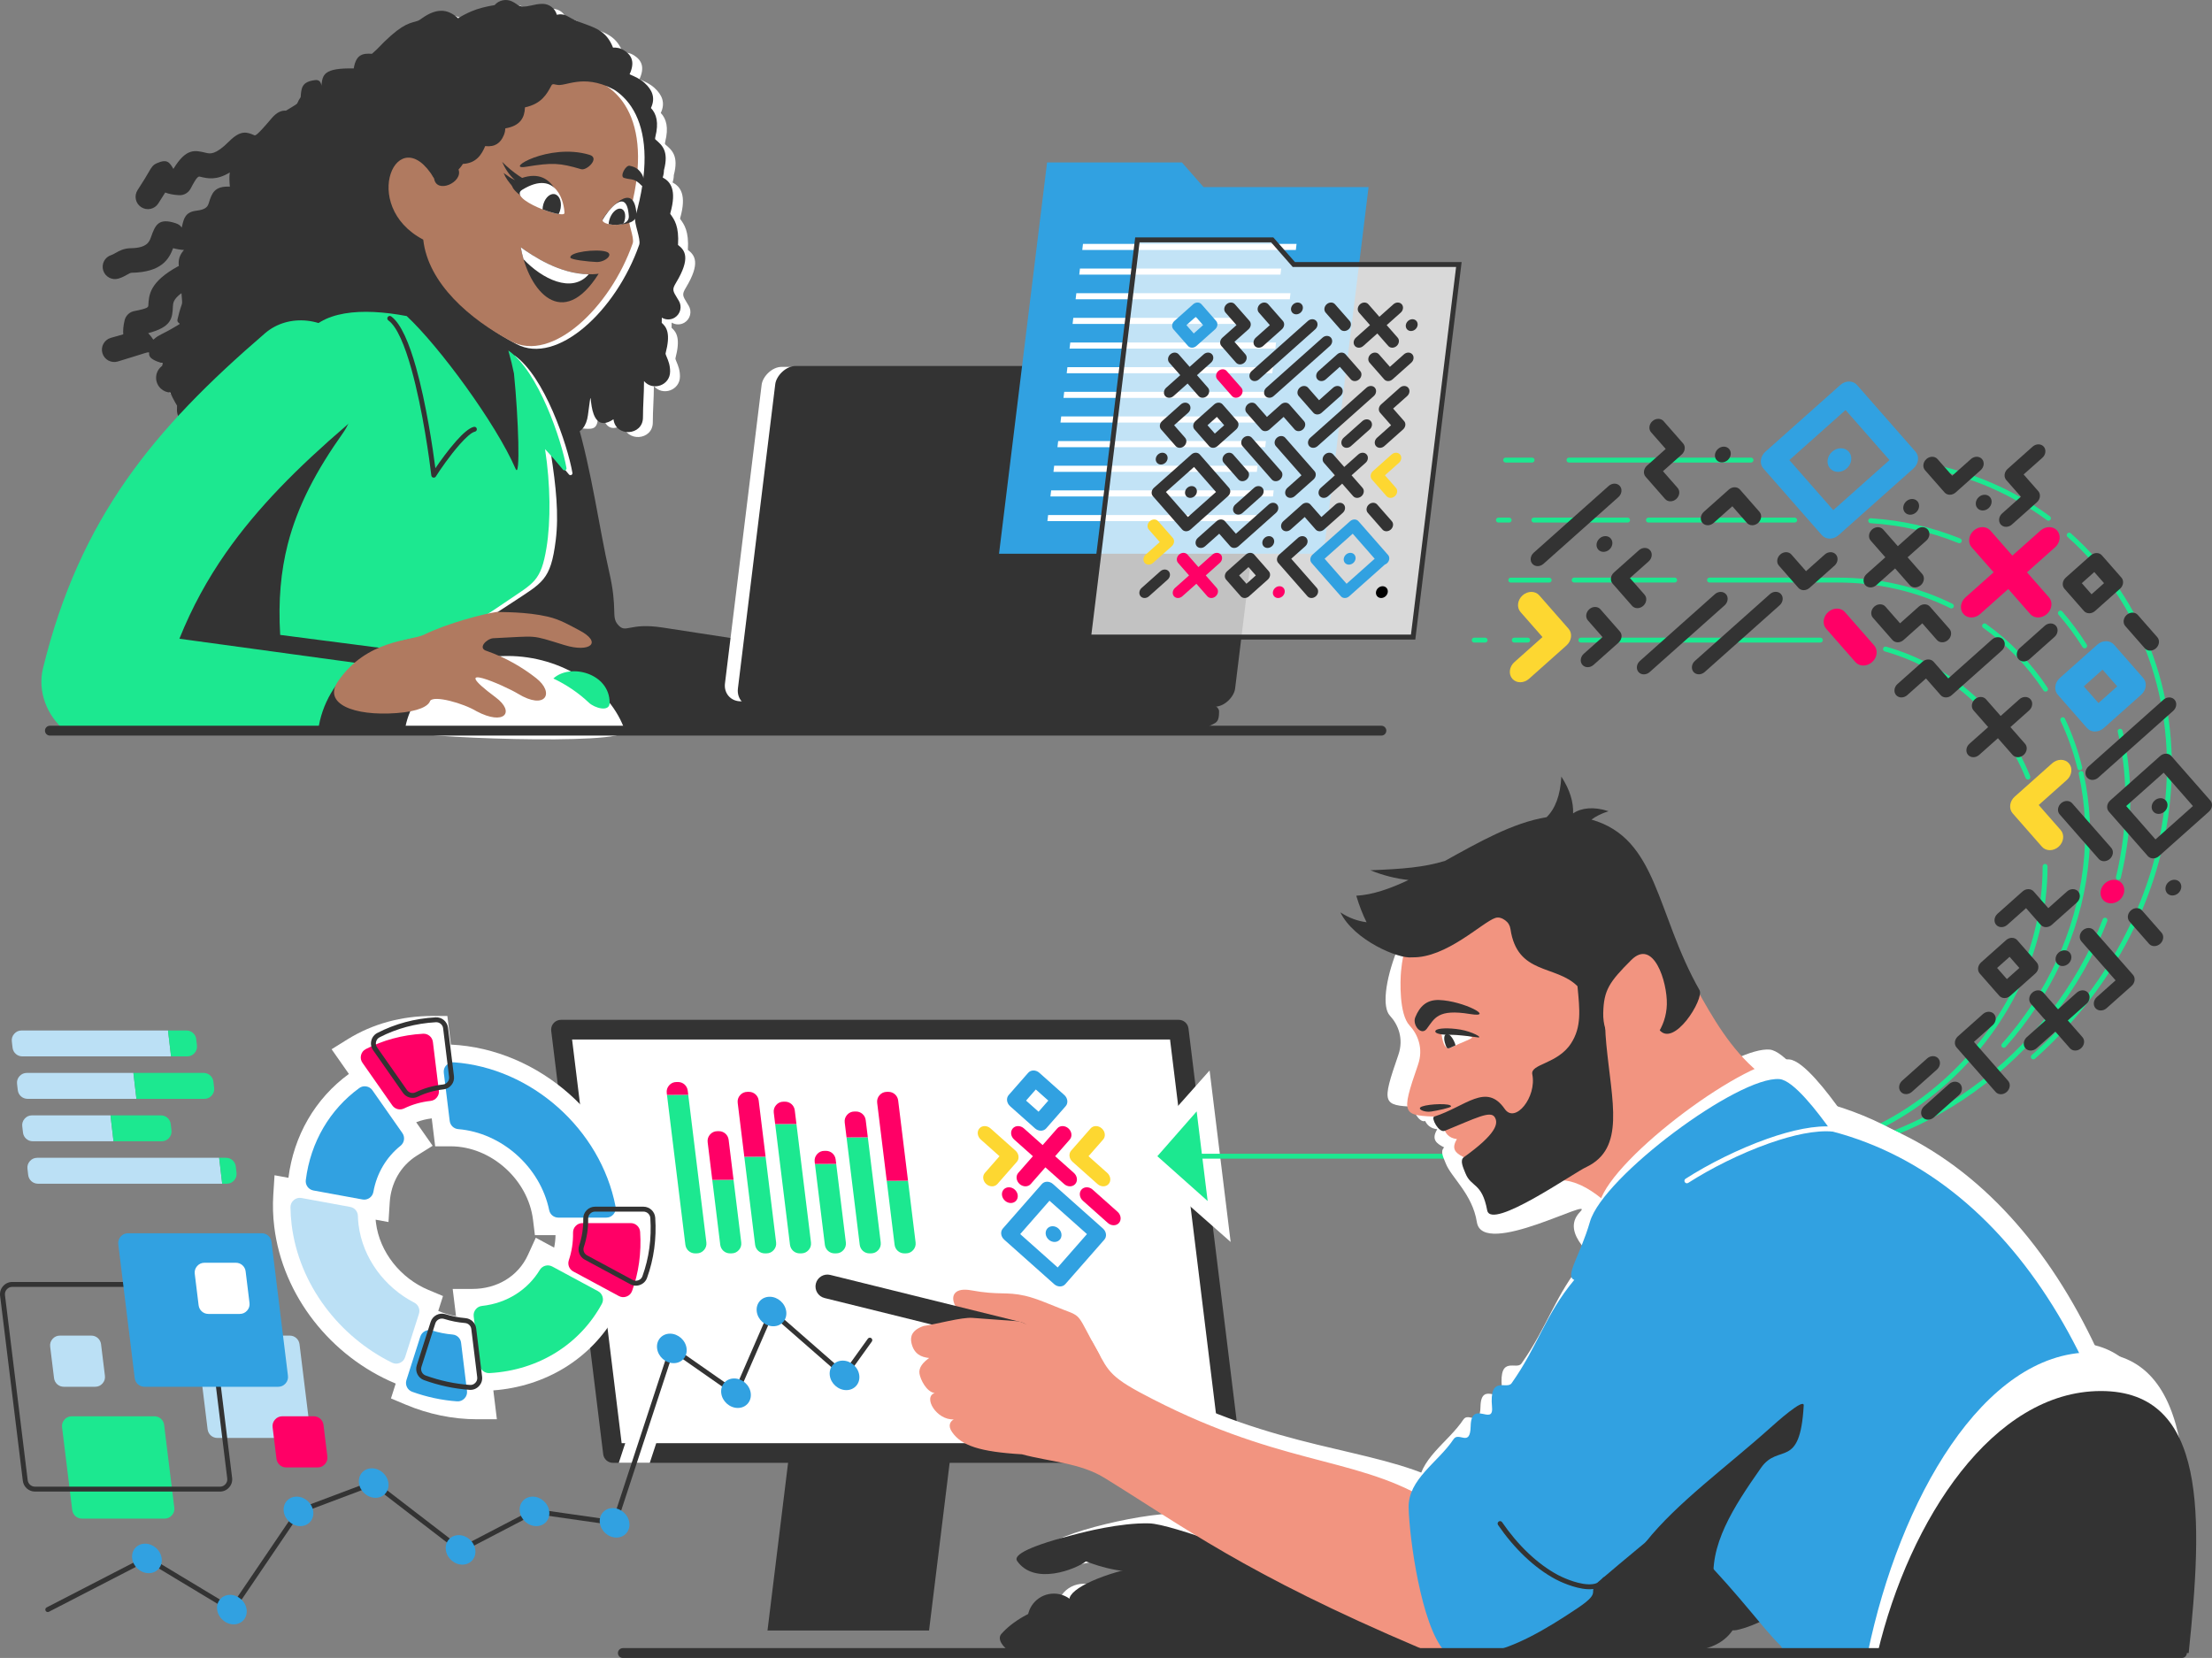 <?xml version="1.0" encoding="UTF-8"?> <svg xmlns="http://www.w3.org/2000/svg" xmlns:xlink="http://www.w3.org/1999/xlink" xml:space="preserve" width="100%" height="100%" version="1.1" style="shape-rendering:geometricPrecision; text-rendering:geometricPrecision; image-rendering:optimizeQuality; fill-rule:evenodd; clip-rule:evenodd" viewBox="0 0 1124.67 843.03"><rect x="0" y="0" width="1124.67" height="843.03" fill="#808080" stroke="none"/> <defs> <style type="text/css"> .fil19 {fill:#1CE890} .fil1 {fill:#1CE890} .fil20 {fill:#31A1E1} .fil3 {fill:#31A1E1} .fil6 {fill:#333333} .fil17 {fill:#B07A60} .fil0 {fill:#BBE0F5} .fil16 {fill:#F29480} .fil4 {fill:#FF0066} .fil10 {fill:white} .fil5 {fill:white} .fil23 {fill:black;fill-rule:nonzero} .fil7 {fill:#1CE890;fill-rule:nonzero} .fil12 {fill:#31A1E1;fill-rule:nonzero} .fil15 {fill:#31A1E1;fill-rule:nonzero} .fil2 {fill:#333333;fill-rule:nonzero} .fil18 {fill:#B07A60;fill-rule:nonzero} .fil11 {fill:#BBE0F5;fill-rule:nonzero} .fil14 {fill:#F29480;fill-rule:nonzero} .fil13 {fill:#FDD731;fill-rule:nonzero} .fil22 {fill:#FF0066;fill-rule:nonzero} .fil8 {fill:#FF0066;fill-rule:nonzero} .fil9 {fill:white;fill-rule:nonzero} .fil21 {fill:white;fill-opacity:0.702} </style> </defs> <g id="Слой_x0020_1">  <path class="fil0" d="M105.361 679.119l41.965 0c2.54,0 4.654,1.87 4.963,4.391l5.162 42.041c0.181,1.473 -0.234,2.811 -1.218,3.922 -0.983,1.111 -2.26,1.687 -3.744,1.687l-41.966 0c-2.54,0 -4.654,-1.87 -4.963,-4.391l-5.162 -42.041c-0.181,-1.473 0.235,-2.811 1.218,-3.923 0.984,-1.111 2.261,-1.686 3.745,-1.686z"></path> <path class="fil1" d="M36.526 720.139l41.965 0c2.54,0 4.654,1.87 4.963,4.391l5.162 42.041c0.181,1.473 -0.234,2.811 -1.218,3.922 -0.983,1.111 -2.26,1.687 -3.744,1.687l-41.966 0c-2.54,0 -4.654,-1.87 -4.963,-4.391l-5.162 -42.041c-0.181,-1.473 0.235,-2.811 1.218,-3.923 0.984,-1.111 2.261,-1.686 3.745,-1.686z"></path> <path class="fil2" d="M6.253 651.848l94.007 0c1.581,0 3.036,0.588 4.143,1.567 1.108,0.98 1.869,2.353 2.06,3.923l11.551 94.082c0.112,0.908 0.036,1.786 -0.221,2.614 -0.257,0.829 -0.695,1.597 -1.304,2.284 -0.609,0.69 -1.317,1.216 -2.105,1.571 -0.791,0.359 -1.655,0.541 -2.572,0.541l-94.007 0c-1.581,0 -3.036,-0.588 -4.143,-1.567 -1.108,-0.98 -1.869,-2.353 -2.06,-3.923l-11.551 -94.082c-0.112,-0.908 -0.036,-1.786 0.221,-2.614 0.257,-0.829 0.694,-1.596 1.304,-2.284 0.609,-0.69 1.317,-1.216 2.105,-1.571 0.791,-0.359 1.655,-0.541 2.572,-0.541zm94.007 2.5l-94.007 0c-0.565,0 -1.084,0.107 -1.547,0.315 -0.469,0.208 -0.892,0.526 -1.264,0.947 -0.372,0.42 -0.638,0.88 -0.788,1.366 -0.15,0.484 -0.192,1.016 -0.123,1.58l11.551 94.082c0.115,0.948 0.57,1.775 1.23,2.359 0.659,0.583 1.534,0.933 2.493,0.933l94.007 0c0.565,0 1.084,-0.107 1.547,-0.315 0.469,-0.208 0.893,-0.527 1.264,-0.947 0.372,-0.42 0.638,-0.88 0.788,-1.366 0.15,-0.484 0.192,-1.016 0.123,-1.58l-11.551 -94.082c-0.116,-0.949 -0.571,-1.776 -1.23,-2.359 -0.659,-0.583 -1.534,-0.933 -2.493,-0.933z"></path> <path class="fil3" d="M65.099 627.077l67.987 0c2.54,0 4.654,1.87 4.963,4.391l8.357 68.062c0.181,1.473 -0.234,2.811 -1.218,3.922 -0.983,1.111 -2.26,1.687 -3.744,1.687l-67.987 0c-2.54,0 -4.654,-1.87 -4.963,-4.391l-8.357 -68.062c-0.181,-1.473 0.235,-2.811 1.218,-3.922 0.983,-1.111 2.26,-1.687 3.744,-1.687z"></path> <path class="fil4" d="M143.567 720.139l15.945 0c2.54,0 4.654,1.87 4.963,4.391l1.967 16.021c0.181,1.473 -0.234,2.811 -1.218,3.922 -0.983,1.111 -2.26,1.687 -3.744,1.687l-15.946 0c-2.54,0 -4.654,-1.87 -4.963,-4.391l-1.967 -16.021c-0.181,-1.473 0.235,-2.811 1.218,-3.923 0.984,-1.111 2.261,-1.686 3.745,-1.686z"></path> <path class="fil0" d="M30.469 679.118l15.945 0c2.54,0 4.654,1.87 4.963,4.391l1.967 16.021c0.181,1.473 -0.234,2.811 -1.218,3.922 -0.983,1.111 -2.26,1.687 -3.744,1.687l-15.946 0c-2.54,0 -4.654,-1.87 -4.963,-4.391l-1.967 -16.021c-0.181,-1.473 0.235,-2.811 1.218,-3.923 0.984,-1.111 2.261,-1.686 3.745,-1.686z"></path> <path class="fil5" d="M103.983 642.077l15.945 0c2.54,0 4.654,1.87 4.963,4.391l1.967 16.021c0.181,1.473 -0.234,2.811 -1.218,3.922 -0.983,1.111 -2.26,1.687 -3.744,1.687l-15.946 0c-2.54,0 -4.654,-1.87 -4.963,-4.391l-1.967 -16.021c-0.181,-1.473 0.235,-2.811 1.218,-3.923 0.984,-1.111 2.261,-1.686 3.745,-1.686z"></path> <polygon class="fil6" points="472.365,829.087 390.221,829.087 412.158,650.419 494.303,650.419 "></polygon> <rect class="fil5" transform="matrix(1.144 -0 0.141 1.144 285.221 523.556)" width="274.484" height="188.116"></rect> <path class="fil2" d="M316.073 733.819l304.025 0 -25.203 -205.263 -304.025 0 25.203 205.263zm309.674 10l-314.095 0c-2.492,0.001 -4.652,-1.859 -4.961,-4.395l-26.41 -215.093c-0.039,-0.253 -0.06,-0.511 -0.06,-0.775 0,-2.761 2.239,-5 5,-5l314.095 0c2.492,-0.001 4.652,1.859 4.961,4.395l26.41 215.093c0.039,0.253 0.06,0.511 0.06,0.775 0,2.761 -2.239,5 -5,5z"></path> <path class="fil7" d="M348.474 632.925l-9.356 -76.19 10.815 -0.066 9.213 75.033c0.18,1.468 -0.231,2.801 -1.208,3.911 -0.976,1.111 -2.245,1.689 -3.724,1.698l-0.747 0.005c-2.551,0.016 -4.682,-1.859 -4.993,-4.391zm113.196 -32.58l3.852 31.357c0.18,1.468 -0.231,2.8 -1.208,3.911 -0.976,1.111 -2.245,1.689 -3.724,1.698l-0.748 0.005c-2.551,0.016 -4.683,-1.859 -4.994,-4.391l-3.993 -32.514 10.815 -0.066zm-20.437 -22.059l6.559 53.416c0.18,1.468 -0.232,2.8 -1.208,3.911 -0.977,1.111 -2.246,1.689 -3.725,1.698l-0.747 0.005c-2.551,0.016 -4.682,-1.859 -4.993,-4.391l-6.701 -54.573 10.815 -0.066zm-51.977 9.857l5.348 43.559c0.18,1.468 -0.231,2.801 -1.207,3.911 -0.977,1.111 -2.246,1.689 -3.725,1.698l-0.748 0.005c-2.551,0.016 -4.682,-1.859 -4.993,-4.391l-5.49 -44.716 10.815 -0.066zm15.686 -16.638l7.391 60.197c0.18,1.468 -0.231,2.801 -1.207,3.911 -0.977,1.111 -2.246,1.689 -3.725,1.698l-0.747 0.005c-2.551,0.016 -4.682,-1.859 -4.993,-4.391l-7.534 -61.354 10.815 -0.066zm20.219 20.275l4.902 39.922c0.18,1.468 -0.232,2.8 -1.208,3.911 -0.977,1.111 -2.246,1.689 -3.725,1.698l-0.747 0.005c-2.551,0.016 -4.682,-1.859 -4.993,-4.391l-5.044 -41.079 10.815 -0.066zm-58.959 41.145l-4.049 -32.97 10.815 -0.066 3.907 31.813c0.18,1.468 -0.231,2.801 -1.208,3.911 -0.976,1.111 -2.245,1.689 -3.724,1.698l-0.747 0.005c-2.551,0.016 -4.683,-1.859 -4.994,-4.391z"></path> <path class="fil8" d="M339.003 555.788l0.116 0.947 10.815 -0.066 -0.258 -2.104c-0.311,-2.532 -2.443,-4.407 -4.994,-4.391l-0.747 0.005c-1.479,0.009 -2.748,0.587 -3.725,1.698 -0.976,1.11 -1.387,2.443 -1.207,3.911zm122.667 44.557l-5.005 -40.78c-0.311,-2.531 -2.443,-4.407 -4.993,-4.391l-0.748 0.005c-1.479,0.009 -2.748,0.587 -3.725,1.698 -0.976,1.11 -1.388,2.443 -1.208,3.911l4.864 39.623 10.815 -0.066zm-20.436 -22.059l-1.071 -8.721c-0.311,-2.532 -2.443,-4.407 -4.994,-4.391l-0.747 0.005c-1.479,0.009 -2.748,0.588 -3.725,1.698 -0.976,1.111 -1.388,2.443 -1.208,3.911l0.929 7.564 10.816 -0.066zm-51.978 9.857l-3.509 -28.578c-0.311,-2.531 -2.443,-4.407 -4.993,-4.391l-0.748 0.005c-1.479,0.009 -2.748,0.588 -3.724,1.698 -0.977,1.11 -1.388,2.443 -1.208,3.911l3.367 27.421 10.815 -0.066zm15.686 -16.638l-0.852 -6.94c-0.311,-2.531 -2.443,-4.407 -4.993,-4.391l-0.748 0.005c-1.479,0.009 -2.748,0.588 -3.724,1.698 -0.976,1.111 -1.388,2.444 -1.208,3.911l0.71 5.783 10.815 -0.066zm20.22 20.275l-0.273 -2.216c-0.311,-2.531 -2.443,-4.406 -4.993,-4.39l-0.747 0.005c-1.479,0.009 -2.748,0.588 -3.725,1.698 -0.976,1.111 -1.388,2.444 -1.207,3.912l0.13 1.057 10.815 -0.066zm-65.361 -10.993l2.352 19.168 10.815 -0.066 -2.495 -20.324c-0.311,-2.531 -2.443,-4.407 -4.993,-4.391l-0.747 0.005c-1.478,0.009 -2.748,0.588 -3.724,1.698 -0.976,1.11 -1.388,2.443 -1.208,3.91z"></path> <polygon class="fil9" points="314.613,743.819 334.473,683.32 348.711,687.948 330.371,743.819 "></polygon> <path class="fil2" d="M441.251 680.693c0.402,-0.558 1.181,-0.685 1.739,-0.283 0.558,0.402 0.685,1.181 0.283,1.739l-12.87 17.919c-0.402,0.558 -1.181,0.685 -1.739,0.283l-35.938 -31.421 -17.374 39.976c-0.275,0.631 -1.01,0.92 -1.641,0.645 -0.098,-0.043 -0.187,-0.096 -0.268,-0.159l-31.189 -21.776 -28.587 87.088c-0.195,0.6 -0.802,0.951 -1.406,0.843l-40.272 -5.758 -37.243 19.395c-0.469,0.244 -1.024,0.16 -1.399,-0.169l-43.557 -33.503 -37.218 14.014 -33.644 49.615c-0.373,0.55 -1.111,0.707 -1.673,0.367l-42.601 -25.662 -49.802 25.705c-0.611,0.315 -1.364,0.074 -1.679,-0.537 -0.315,-0.611 -0.074,-1.364 0.537,-1.679l50.358 -25.992c0.382,-0.225 0.873,-0.239 1.28,0.006l42.184 25.416 33.162 -48.904c0.14,-0.236 0.357,-0.427 0.633,-0.531l38.233 -14.396c0.391,-0.145 0.847,-0.092 1.201,0.181l43.536 33.487 36.893 -19.213c0.224,-0.115 0.484,-0.165 0.752,-0.127l39.678 5.673 28.784 -87.687c0.04,-0.113 0.094,-0.224 0.166,-0.327 0.393,-0.563 1.171,-0.701 1.734,-0.308l31.368 21.902 17.447 -40.144c0.051,-0.114 0.119,-0.223 0.205,-0.322 0.452,-0.518 1.24,-0.57 1.758,-0.118l36.098 31.569 12.071 -16.807z"></path> <path class="fil3" d="M118.82 825.943c-4.141,0 -7.912,-3.358 -8.42,-7.5 -0.508,-4.142 2.438,-7.5 6.579,-7.5 4.141,0 7.913,3.358 8.421,7.5 0.508,4.142 -2.439,7.5 -6.58,7.5zm256.31 -110.035c-4.142,0 -7.912,-3.358 -8.421,-7.5 -0.508,-4.142 2.437,-7.5 6.579,-7.5 4.142,0 7.913,3.358 8.421,7.5 0.509,4.142 -2.437,7.5 -6.579,7.5zm55.183 -9.068c-4.142,0 -7.912,-3.358 -8.421,-7.5 -0.508,-4.142 2.437,-7.5 6.579,-7.5 4.142,0 7.913,3.358 8.421,7.5 0.509,4.142 -2.437,7.5 -6.579,7.5zm-37.13 -32.471c-4.142,0 -7.912,-3.358 -8.421,-7.5 -0.508,-4.142 2.437,-7.5 6.579,-7.5 4.142,0 7.913,3.358 8.421,7.5 0.509,4.142 -2.437,7.5 -6.579,7.5zm-50.671 18.765c-4.142,0 -7.912,-3.358 -8.421,-7.5 -0.508,-4.142 2.437,-7.5 6.579,-7.5 4.142,0 7.913,3.358 8.421,7.5 0.509,4.142 -2.437,7.5 -6.579,7.5zm-29.11 88.684c-4.141,0 -7.913,-3.358 -8.421,-7.5 -0.508,-4.142 2.437,-7.5 6.579,-7.5 4.142,0 7.913,3.358 8.421,7.5 0.508,4.142 -2.438,7.5 -6.579,7.5zm-40.715 -5.821c-4.142,0 -7.912,-3.358 -8.421,-7.5 -0.509,-4.142 2.437,-7.5 6.579,-7.5 4.142,0 7.912,3.358 8.421,7.5 0.509,4.142 -2.437,7.5 -6.579,7.5zm-37.596 19.579c-4.142,0 -7.912,-3.358 -8.421,-7.5 -0.509,-4.142 2.437,-7.5 6.579,-7.5 4.142,0 7.912,3.358 8.421,7.5 0.509,4.142 -2.437,7.5 -6.579,7.5zm-44.171 -33.975c-4.141,0 -7.913,-3.358 -8.421,-7.5 -0.508,-4.142 2.437,-7.5 6.579,-7.5 4.142,0 7.913,3.358 8.421,7.5 0.508,4.142 -2.438,7.5 -6.579,7.5zm-38.233 14.396c-4.142,0 -7.912,-3.358 -8.421,-7.5 -0.509,-4.142 2.437,-7.5 6.579,-7.5 4.142,0 7.912,3.358 8.421,7.5 0.509,4.142 -2.437,7.5 -6.579,7.5zm-77.064 23.921c-4.141,0 -7.912,-3.358 -8.42,-7.5 -0.508,-4.142 2.438,-7.5 6.579,-7.5 4.141,0 7.913,3.358 8.421,7.5 0.508,4.142 -2.439,7.5 -6.58,7.5z"></path> <path class="fil10" d="M250.83 706.976l1.804 14.684 -10.065 0c-12.475,0 -24.784,-2.611 -36.275,-7.433l-7.515 -3.153 2.413 -7.563 -0.284 -0.119c-32.51,-13.643 -57.134,-44.323 -61.462,-79.565 -0.662,-5.383 -0.842,-10.826 -0.498,-16.238l0.635 -10.002 7.07 1.296c2.67,-21.215 13.477,-40.242 30.741,-52.811l-8.793 -12.558 7.976 -4.968c12.939,-8.059 27.8,-11.945 43.001,-11.945l7.878 0 1.786 14.548c44.982,2.132 84.753,37.604 92.698,81.862l10.978 0 0.96 7.819c1.856,15.121 -0.136,30.473 -6.473,44.374l-3.949 8.663 -10.241 -5.522c-12.898,22.876 -36.186,36.688 -62.385,38.631zm-18.961 -37.714l-1.704 -13.877 10.064 0c12.188,0 23.135,-6.161 28.241,-17.365l3.949 -8.663 9.33 5.03c0.439,-2.086 0.67,-4.214 0.704,-6.352l-10.487 0 -0.959 -7.819c-2.499,-20.35 -21.297,-37.34 -41.867,-37.34l-7.878 0 -1.744 -14.198c-2.717,0.325 -5.375,0.97 -7.915,1.959l8.38 11.969 -7.976 4.968c-8.365,5.21 -13.229,14.005 -13.851,23.8l-0.636 10.001 -6.531 -1.197c0.041,0.493 0.09,0.987 0.151,1.478 1.856,15.116 12.673,28.352 26.587,34.19l7.514 3.154 -2.412 7.562 0.283 0.12c2.821,1.183 5.757,2.057 8.757,2.58z"></path> <path class="fil1" d="M305.984 663.016c-10.946,20.11 -31.646,33.734 -57.099,35.168 -2.516,0.142 -4.701,-1.686 -5.008,-4.186l-3.024 -24.64c-0.162,-1.317 0.172,-2.508 0.996,-3.548 0.824,-1.039 1.906,-1.638 3.225,-1.781 12.811,-1.394 23.301,-8.291 29.381,-18.31 1.32,-2.175 4.108,-2.933 6.348,-1.726l23.252 12.537c1.16,0.626 1.936,1.579 2.312,2.843 0.375,1.264 0.247,2.486 -0.383,3.643z"></path> <path class="fil4" d="M218.91 559.785c-4.857,0.529 -9.38,1.849 -13.457,3.829 -2.126,1.034 -4.641,0.381 -5.997,-1.555l-15.165 -21.66c-0.818,-1.169 -1.065,-2.495 -0.725,-3.881 0.342,-1.385 1.178,-2.444 2.446,-3.099 8.619,-4.451 18.436,-7.189 29.087,-7.788 2.515,-0.143 4.7,1.684 5.007,4.185l3.026 24.641c0.161,1.317 -0.174,2.507 -0.997,3.547 -0.823,1.039 -1.906,1.638 -3.225,1.781z"></path> <path class="fil0" d="M181.972 618.271c0.035,1.47 0.145,2.963 0.33,4.472 2.097,17.08 13.408,31.944 28.338,39.617 2.091,1.076 3.08,3.457 2.366,5.697l-7.018 22c-0.437,1.372 -1.356,2.381 -2.681,2.942 -1.326,0.564 -2.689,0.527 -3.98,-0.11 -26.85,-13.24 -47.304,-39.684 -51.044,-70.146 -0.366,-2.986 -0.563,-5.933 -0.596,-8.834 -0.017,-1.475 0.568,-2.752 1.696,-3.704 1.129,-0.952 2.487,-1.314 3.939,-1.047l24.737 4.532c2.25,0.412 3.858,2.295 3.913,4.581z"></path> <path class="fil3" d="M230.721 540.157c39.52,2.803 74.653,34.108 82.243,73.29 0.281,1.449 -0.067,2.808 -1.005,3.946 -0.938,1.139 -2.208,1.737 -3.683,1.737l-24.381 0c-2.289,0 -4.215,-1.568 -4.677,-3.81 -4.517,-21.894 -24.11,-39.351 -46.228,-41.188 -2.279,-0.189 -4.064,-1.907 -4.343,-4.176l-3.002 -24.455c-0.18,-1.466 0.26,-2.8 1.277,-3.87 1.017,-1.071 2.327,-1.578 3.799,-1.474z"></path> <path class="fil3" d="M184.284 609.896l-24.926 -4.567c-2.492,-0.457 -4.19,-2.773 -3.877,-5.287 2.42,-19.396 12.337,-35.973 27.155,-46.771 1.076,-0.784 2.284,-1.07 3.596,-0.851 1.314,0.219 2.364,0.881 3.127,1.971l15.22 21.738c1.448,2.067 1.041,4.892 -0.93,6.468 -7.158,5.721 -12.095,13.919 -13.805,23.446 -0.233,1.297 -0.897,2.331 -1.979,3.081 -1.084,0.751 -2.285,1.01 -3.581,0.772z"></path> <path class="fil4" d="M325.464 626.369c0.721,10.723 -0.762,20.877 -4.081,30.044 -0.49,1.352 -1.444,2.323 -2.788,2.835 -1.343,0.513 -2.702,0.425 -3.967,-0.258l-23.151 -12.481c-2.065,-1.114 -3.008,-3.507 -2.257,-5.731 1.466,-4.342 2.219,-9.058 2.14,-14.012 -0.021,-1.328 0.439,-2.478 1.37,-3.425 0.932,-0.946 2.075,-1.425 3.403,-1.425l24.567 0c2.517,0 4.595,1.942 4.764,4.453z"></path> <path class="fil3" d="M232.358 712.549c-7.824,-0.555 -15.479,-2.23 -22.779,-4.86 -2.416,-0.871 -3.711,-3.497 -2.931,-5.944l7.055 -22.115c0.796,-2.497 3.474,-3.888 5.976,-3.105 3.37,1.055 6.859,1.756 10.412,2.051 2.277,0.19 4.063,1.907 4.342,4.176l3.002 24.454c0.18,1.466 -0.261,2.8 -1.278,3.87 -1.017,1.07 -2.327,1.579 -3.799,1.473z"></path> <path class="fil11" d="M19.303 601.886l93.666 0 -1.537 -13.174 -92.5 0c-1.479,0 -2.751,0.571 -3.734,1.676 -0.984,1.104 -1.403,2.434 -1.232,3.903l0.37 3.174c0.295,2.534 2.416,4.421 4.967,4.421zm66.121 -77.914l-74.442 0c-1.479,0 -2.751,0.571 -3.734,1.675 -0.984,1.105 -1.403,2.435 -1.232,3.904l0.37 3.174c0.295,2.534 2.416,4.421 4.967,4.421l75.608 0 -1.537 -13.174zm-68.772 56.334l41.059 0.001 -1.537 -13.174 -39.892 -0.001c-1.479,0 -2.752,0.571 -3.735,1.676 -0.983,1.105 -1.403,2.435 -1.231,3.904l0.37 3.174c0.296,2.533 2.416,4.42 4.966,4.42zm51.17 -34.754l-54.19 0c-1.479,0 -2.751,0.571 -3.734,1.675 -0.984,1.105 -1.403,2.435 -1.232,3.904l0.37 3.175c0.295,2.534 2.416,4.421 4.967,4.421l55.356 -0.001 -1.537 -13.174z"></path> <path class="fil7" d="M115.29 601.886l-2.321 0 -1.537 -13.174 3.488 0c2.55,0 4.67,1.887 4.966,4.42l0.371 3.174c0.172,1.469 -0.248,2.799 -1.232,3.904 -0.983,1.105 -2.256,1.676 -3.735,1.676zm-47.468 -56.334l35.712 0c2.551,0 4.672,1.888 4.967,4.421l0.37 3.174c0.172,1.468 -0.248,2.799 -1.231,3.904 -0.982,1.105 -2.256,1.676 -3.735,1.676l-34.546 -0.001 -1.537 -13.174zm17.602 -21.58l9.374 0c2.551,0 4.672,1.888 4.967,4.421l0.371 3.174c0.17,1.47 -0.25,2.799 -1.233,3.903 -0.983,1.105 -2.255,1.676 -3.734,1.676l-8.208 0 -1.537 -13.174zm-3.214 56.334l-24.499 0.001 -1.537 -13.174 25.666 -0.001c2.55,0 4.67,1.887 4.966,4.42l0.371 3.174c0.173,1.469 -0.248,2.799 -1.233,3.904 -0.982,1.105 -2.255,1.676 -3.734,1.676z"></path> <path class="fil12" d="M529.728 602.049l-19.846 22.627c-1.37,1.561 -1.059,4.094 0.694,5.656l25.405 22.627c1.753,1.561 4.286,1.561 5.656,0l19.849 -22.628c1.37,-1.562 1.059,-4.095 -0.694,-5.656l-25.408 -22.626c-1.753,-1.561 -4.286,-1.561 -5.656,0zm-11.015 25.455l14.885 -16.971 19.057 16.97 -14.888 16.972 -19.054 -16.971zm13.793 -2.83c1.371,-1.562 3.903,-1.562 5.657,0 1.755,1.562 2.065,4.094 0.695,5.657 -1.37,1.562 -3.902,1.562 -5.657,0 -1.754,-1.563 -2.064,-4.095 -0.695,-5.657z"></path> <path class="fil8" d="M543.919 579.42c1.369,-1.562 1.058,-4.094 -0.695,-5.656 -1.753,-1.562 -4.286,-1.562 -5.656,0l-7.444 8.486 -9.527 -8.486c-1.753,-1.562 -4.286,-1.562 -5.656,0 -1.37,1.562 -1.059,4.094 0.694,5.656l9.529 8.486 -7.443 8.485c-1.37,1.562 -1.059,4.095 0.694,5.656 1.754,1.562 4.286,1.562 5.656,0l7.443 -8.485 9.527 8.485c1.753,1.562 4.286,1.562 5.656,0 1.37,-1.561 1.059,-4.094 -0.695,-5.656l-9.527 -8.485 7.444 -8.486z"></path> <path class="fil12" d="M522.782 545.483l-9.925 11.314c-1.37,1.562 -1.059,4.094 0.694,5.656l12.703 11.312c1.754,1.562 4.287,1.562 5.656,0l9.925 -11.314c1.37,-1.561 1.059,-4.094 -0.695,-5.656l-12.702 -11.312c-1.753,-1.561 -4.286,-1.561 -5.656,0zm-1.093 14.142l4.963 -5.658 6.352 5.656 -4.963 5.658 -6.352 -5.656z"></path> <path class="fil13" d="M503.629 573.765c-1.753,-1.561 -4.286,-1.561 -5.656,0 -1.37,1.562 -1.059,4.095 0.694,5.656l9.529 8.486 -7.443 8.486c-1.37,1.562 -1.059,4.095 0.694,5.656 1.754,1.562 4.286,1.562 5.656,0l9.924 -11.314c1.37,-1.562 1.059,-4.094 -0.695,-5.656l-12.703 -11.314z"></path> <path class="fil13" d="M558.011 602.047c1.754,1.562 4.286,1.562 5.656,0 1.37,-1.561 1.059,-4.094 -0.694,-5.656l-9.529 -8.485 7.443 -8.487c1.37,-1.561 1.059,-4.094 -0.694,-5.656 -1.754,-1.561 -4.286,-1.561 -5.656,0l-9.925 11.315c-1.37,1.561 -1.059,4.094 0.695,5.656l12.704 11.313z"></path> <path class="fil8" d="M563.269 621.844c1.754,1.562 4.286,1.562 5.656,0 1.37,-1.562 1.059,-4.094 -0.694,-5.656l-12.701 -11.313c-1.754,-1.561 -4.286,-1.561 -5.656,0 -1.37,1.562 -1.059,4.095 0.694,5.656l12.701 11.313z"></path> <path class="fil8" d="M510.276 604.875c1.371,-1.562 3.904,-1.562 5.657,0 1.754,1.563 2.065,4.095 0.695,5.657 -1.37,1.562 -3.903,1.562 -5.657,0 -1.754,-1.562 -2.065,-4.094 -0.695,-5.657z"></path> <polygon class="fil5" points="625.711,631.505 615.004,544.307 576.231,587.904 "></polygon> <path class="fil7" d="M768.119 296.22c-0.69,0 -1.25,-0.56 -1.25,-1.25 0,-0.69 0.56,-1.25 1.25,-1.25l19.552 0c0.69,0 1.25,0.56 1.25,1.25 0,0.69 -0.56,1.25 -1.25,1.25l-19.552 0zm-2.582 -61.034c-0.69,0 -1.25,-0.56 -1.25,-1.25 0,-0.69 0.56,-1.25 1.25,-1.25l13.431 0c0.69,0 1.25,0.56 1.25,1.25 0,0.69 -0.56,1.25 -1.25,1.25l-13.431 0zm32.188 0c-0.69,0 -1.25,-0.56 -1.25,-1.25 0,-0.69 0.56,-1.25 1.25,-1.25l92.558 0c0.69,0 1.25,0.56 1.25,1.25 0,0.69 -0.56,1.25 -1.25,1.25l-92.558 0zm181.696 2.795c-0.677,-0.126 -1.123,-0.778 -0.997,-1.455 0.126,-0.677 0.778,-1.123 1.455,-0.997 11.546,2.176 22.551,5.573 32.897,10.051 10.567,4.574 20.442,10.278 29.498,16.964 0.552,0.409 0.668,1.191 0.259,1.743 -0.409,0.552 -1.191,0.668 -1.743,0.259 -8.908,-6.576 -18.617,-12.185 -29,-16.68 -10.167,-4.401 -20.995,-7.742 -32.369,-9.885zm71.816 35.044c-0.515,-0.458 -0.561,-1.248 -0.103,-1.763 0.458,-0.515 1.248,-0.561 1.763,-0.103 18.734,16.694 33.148,38.036 41.872,62.438 8.388,23.462 11.518,49.757 8.174,77.469 -2.945,24.399 -10.645,47.694 -22.034,68.918 -11.833,22.049 -27.657,41.87 -46.272,58.378 -0.515,0.455 -1.303,0.407 -1.758,-0.108 -0.455,-0.515 -0.407,-1.303 0.108,-1.758 18.39,-16.308 34.026,-35.897 45.724,-57.694 11.244,-20.953 18.846,-43.947 21.752,-68.028 3.297,-27.316 0.214,-53.227 -8.048,-76.337 -8.583,-24.006 -22.758,-44.998 -41.178,-61.412zm-144.476 316.064c-0.127,0.043 -0.264,0.067 -0.406,0.067l-297.913 0c-0.69,0 -1.25,-0.56 -1.25,-1.25 0,-0.69 0.56,-1.25 1.25,-1.25l285.572 0c35.154,0 68.886,-14.636 94.913,-38.217 26.033,-23.586 44.352,-56.115 48.669,-91.889 0.327,-2.707 0.568,-5.381 0.725,-8.014 0.161,-2.714 0.238,-5.386 0.235,-8.009 0,-0.687 0.558,-1.245 1.245,-1.245 0.687,0 1.245,0.558 1.245,1.245 0.004,2.716 -0.073,5.438 -0.235,8.155 -0.162,2.715 -0.407,5.438 -0.735,8.16 -4.392,36.388 -23.016,69.467 -49.479,93.443 -17.519,15.872 -38.478,27.759 -61.023,33.984 26.045,-4.537 50.799,-15.355 72.449,-30.817 29.826,-21.301 53.763,-51.404 67.082,-86.02 0.245,-0.641 0.965,-0.963 1.606,-0.718 0.641,0.245 0.963,0.965 0.718,1.606 -13.5,35.086 -37.75,65.589 -67.96,87.164 -28.306,20.216 -61.855,32.605 -96.708,33.605zm-144.905 -323.386c-0.69,0 -1.25,-0.56 -1.25,-1.25 0,-0.69 0.56,-1.25 1.25,-1.25l5.465 0c0.69,0 1.25,0.56 1.25,1.25 0,0.69 -0.56,1.25 -1.25,1.25l-5.465 0zm18.036 0c-0.69,0 -1.25,-0.56 -1.25,-1.25 0,-0.69 0.56,-1.25 1.25,-1.25l47.65 0c0.69,0 1.25,0.56 1.25,1.25 0,0.69 -0.56,1.25 -1.25,1.25l-47.65 0zm58.234 0c-0.69,0 -1.25,-0.56 -1.25,-1.25 0,-0.69 0.56,-1.25 1.25,-1.25l74.356 0c0.69,0 1.25,0.56 1.25,1.25 0,0.69 -0.56,1.25 -1.25,1.25l-74.356 0zm112.935 0.323c-0.687,-0.043 -1.21,-0.636 -1.167,-1.323 0.043,-0.687 0.636,-1.21 1.323,-1.167 8.014,0.512 15.803,1.643 23.324,3.344 7.681,1.737 15.073,4.067 22.129,6.936 0.638,0.259 0.947,0.988 0.688,1.626 -0.259,0.638 -0.988,0.947 -1.626,0.688 -6.949,-2.825 -14.21,-5.116 -21.737,-6.818 -7.386,-1.67 -15.045,-2.782 -22.934,-3.286zm95.578 46.514c-0.45,-0.52 -0.393,-1.307 0.127,-1.757 0.52,-0.45 1.307,-0.393 1.757,0.127 2.28,2.631 4.459,5.351 6.531,8.15 2.084,2.815 4.064,5.712 5.932,8.681 0.366,0.582 0.191,1.353 -0.391,1.719 -0.582,0.366 -1.353,0.191 -1.719,-0.391 -1.84,-2.925 -3.783,-5.769 -5.824,-8.525 -2.038,-2.754 -4.179,-5.426 -6.413,-8.004zm30.104 59.557c-0.156,-0.671 0.262,-1.343 0.933,-1.499 0.671,-0.156 1.343,0.262 1.499,0.933 2.02,8.672 3.299,17.688 3.767,26.975 0.456,9.053 0.144,18.351 -0.999,27.819 -0.405,3.354 -0.917,6.718 -1.528,10.083 -0.615,3.384 -1.33,6.739 -2.137,10.056 -0.161,0.668 -0.836,1.079 -1.504,0.918 -0.668,-0.161 -1.079,-0.836 -0.918,-1.504 0.798,-3.28 1.503,-6.586 2.107,-9.91 0.591,-3.255 1.094,-6.569 1.5,-9.935 1.128,-9.348 1.438,-18.508 0.989,-27.409 -0.459,-9.116 -1.718,-17.982 -3.709,-26.527zm-327.192 -45.359c-0.69,0 -1.25,-0.56 -1.25,-1.25 0,-0.69 0.56,-1.25 1.25,-1.25l5.547 0c0.69,0 1.25,0.56 1.25,1.25 0,0.69 -0.56,1.25 -1.25,1.25l-5.547 0zm20.364 0c-0.69,0 -1.25,-0.56 -1.25,-1.25 0,-0.69 0.56,-1.25 1.25,-1.25l6.835 0c0.69,0 1.25,0.56 1.25,1.25 0,0.69 -0.56,1.25 -1.25,1.25l-6.835 0zm33.855 0c-0.69,0 -1.25,-0.56 -1.25,-1.25 0,-0.69 0.56,-1.25 1.25,-1.25l121.785 0c0.69,0 1.25,0.56 1.25,1.25 0,0.69 -0.56,1.25 -1.25,1.25l-121.785 0zm154.552 4.483c-0.663,-0.188 -1.047,-0.88 -0.859,-1.543 0.188,-0.663 0.88,-1.047 1.543,-0.859 16.832,4.799 31.819,13.2 44.228,24.357 12.561,11.294 22.482,25.415 29.003,41.486 0.259,0.638 -0.05,1.367 -0.688,1.626 -0.638,0.259 -1.367,-0.05 -1.626,-0.688 -6.377,-15.717 -16.078,-29.526 -28.359,-40.568 -12.13,-10.906 -26.783,-19.118 -43.242,-23.811zm-157.949 -35.019c-0.69,0 -1.25,-0.56 -1.25,-1.25 0,-0.69 0.56,-1.25 1.25,-1.25l51.091 0c0.69,0 1.25,0.56 1.25,1.25 0,0.69 -0.56,1.25 -1.25,1.25l-51.091 0zm68.818 0c-0.69,0 -1.25,-0.56 -1.25,-1.25 0,-0.69 0.56,-1.25 1.25,-1.25l65.111 0c10.53,0 20.676,1.16 30.332,3.36 9.933,2.262 19.339,5.627 28.102,9.959 0.617,0.304 0.87,1.053 0.566,1.67 -0.304,0.617 -1.053,0.87 -1.67,0.566 -8.593,-4.248 -17.813,-7.547 -27.544,-9.763 -9.46,-2.155 -19.423,-3.292 -29.786,-3.292l-65.111 0zm139.129 23.041c-0.561,-0.399 -0.692,-1.178 -0.293,-1.739 0.399,-0.561 1.178,-0.692 1.739,-0.293 6.166,4.402 11.895,9.353 17.127,14.787 5.249,5.45 9.999,11.385 14.195,17.738 0.379,0.574 0.222,1.349 -0.352,1.728 -0.574,0.379 -1.349,0.222 -1.728,-0.352 -4.116,-6.232 -8.771,-12.049 -13.911,-17.386 -5.121,-5.318 -10.733,-10.168 -16.777,-14.483zm39.342 47.241c-0.293,-0.622 -0.026,-1.367 0.596,-1.66 0.622,-0.293 1.367,-0.026 1.66,0.596 1.851,3.915 3.516,7.946 4.98,12.078 1.453,4.101 2.716,8.315 3.777,12.625 0.164,0.668 -0.245,1.345 -0.913,1.509 -0.668,0.164 -1.345,-0.245 -1.509,-0.913 -1.038,-4.218 -2.279,-8.353 -3.709,-12.391 -1.439,-4.06 -3.071,-8.013 -4.882,-11.844zm9.254 27.066c-0.148,-0.671 0.276,-1.337 0.947,-1.485 0.671,-0.148 1.337,0.276 1.485,0.947 1.72,7.71 2.797,15.708 3.174,23.926 0.368,8.028 0.072,16.265 -0.939,24.646 -2.023,16.767 -6.758,32.906 -13.696,47.956 -7.196,15.61 -16.764,30.051 -28.141,42.811 -0.458,0.515 -1.248,0.561 -1.763,0.103 -0.515,-0.458 -0.561,-1.248 -0.103,-1.763 11.22,-12.584 20.652,-26.818 27.741,-42.195 6.83,-14.816 11.491,-30.702 13.482,-47.204 0.997,-8.265 1.29,-16.369 0.929,-24.246 -0.37,-8.074 -1.427,-15.928 -3.116,-23.496z"></path> <polygon class="fil1" points="614.026,610.692 608.431,565.121 588.444,587.905 "></polygon> <path class="fil12" d="M935.685 195.755l-38.105 33.939c-2.63,2.343 -3.096,6.142 -1.041,8.484l29.772 33.941c2.054,2.342 5.854,2.342 8.484,0l38.109 -33.942c2.63,-2.342 3.096,-6.142 1.042,-8.484l-29.778 -33.938c-2.054,-2.343 -5.854,-2.343 -8.483,0zm-25.9 38.181l28.579 -25.455 22.335 25.454 -28.584 25.458 -22.33 -25.457zm21.733 -4.244c2.631,-2.344 6.429,-2.344 8.485,0 2.057,2.343 1.589,6.141 -1.042,8.485 -2.63,2.344 -6.428,2.344 -8.485,0 -2.056,-2.344 -1.589,-6.142 1.042,-8.485z"></path> <path class="fil8" d="M1044.897 278.272c2.63,-2.342 3.096,-6.141 1.041,-8.484 -2.054,-2.342 -5.854,-2.342 -8.484,0l-14.291 12.729 -11.165 -12.729c-2.055,-2.342 -5.854,-2.342 -8.484,0 -2.63,2.343 -3.097,6.142 -1.042,8.484l11.167 12.73 -14.29 12.727c-2.63,2.342 -3.097,6.141 -1.042,8.484 2.055,2.342 5.854,2.342 8.484,0l14.29 -12.727 11.164 12.727c2.055,2.342 5.854,2.342 8.484,0 2.63,-2.343 3.097,-6.142 1.042,-8.484l-11.165 -12.728 14.291 -12.729z"></path> <path class="fil12" d="M1066.347 327.785l-19.055 16.97c-2.63,2.343 -3.097,6.142 -1.042,8.484l14.888 16.968c2.055,2.343 5.854,2.343 8.484,0l19.054 -16.97c2.63,-2.342 3.097,-6.142 1.042,-8.484l-14.887 -16.968c-2.055,-2.342 -5.854,-2.342 -8.484,0zm-6.849 21.212l9.528 -8.486 7.445 8.484 -9.528 8.486 -7.445 -8.484z"></path> <path class="fil13" d="M782.626 302.724c-2.054,-2.343 -5.854,-2.343 -8.484,0 -2.63,2.342 -3.096,6.141 -1.041,8.484l11.166 12.728 -14.29 12.73c-2.63,2.342 -3.096,6.141 -1.041,8.484 2.054,2.342 5.854,2.342 8.484,0l19.053 -16.972c2.63,-2.342 3.096,-6.142 1.041,-8.484l-14.888 -16.97z"></path> <path class="fil13" d="M1038.204 430.538c2.055,2.343 5.854,2.343 8.484,0 2.63,-2.342 3.097,-6.141 1.042,-8.484l-11.168 -12.728 14.291 -12.73c2.63,-2.342 3.097,-6.141 1.042,-8.484 -2.055,-2.342 -5.854,-2.342 -8.484,0l-19.054 16.972c-2.63,2.342 -3.097,6.141 -1.042,8.484l14.889 16.97z"></path> <path class="fil8" d="M943.368 336.662c2.055,2.343 5.854,2.343 8.484,0 2.63,-2.342 3.097,-6.141 1.042,-8.484l-14.885 -16.969c-2.054,-2.342 -5.853,-2.342 -8.483,0 -2.63,2.343 -3.097,6.142 -1.042,8.484l14.884 16.969z"></path> <path class="fil8" d="M1070.308 449.092c2.632,-2.344 6.431,-2.344 8.485,0 2.056,2.343 1.59,6.141 -1.041,8.485 -2.63,2.342 -6.43,2.343 -8.486,0 -2.055,-2.344 -1.589,-6.142 1.042,-8.485z"></path> <path class="fil2" d="M1003.42 361.219c-1.369,-1.561 -1.058,-4.094 0.695,-5.656 1.753,-1.561 4.286,-1.561 5.656,0l7.445 8.488 9.527 -8.485c1.754,-1.562 4.287,-1.562 5.656,0 1.37,1.561 1.059,4.094 -0.694,5.656l-9.527 8.485 7.442 8.484c1.37,1.562 1.059,4.095 -0.695,5.656 -1.753,1.562 -4.286,1.562 -5.656,0l-7.443 -8.484 -9.528 8.485c-1.753,1.562 -4.286,1.562 -5.656,0 -1.37,-1.562 -1.059,-4.094 0.694,-5.656l9.529 -8.485 -7.445 -8.488z"></path> <path class="fil2" d="M974.895 254.894c-1.371,-1.563 -3.904,-1.563 -5.657,0 -1.754,1.562 -2.065,4.094 -0.695,5.656 1.37,1.562 3.903,1.563 5.657,0 1.754,-1.562 2.065,-4.094 0.695,-5.656z"></path> <path class="fil2" d="M1032.594 510.384c-1.37,-1.562 -1.059,-4.094 0.694,-5.656 1.753,-1.562 4.286,-1.562 5.656,0l7.444 8.486 9.527 -8.486c1.754,-1.562 4.286,-1.562 5.656,0 1.37,1.562 1.059,4.094 -0.694,5.656l-9.529 8.486 7.443 8.485c1.37,1.562 1.059,4.095 -0.694,5.656 -1.753,1.562 -4.286,1.562 -5.656,0l-7.443 -8.485 -9.527 8.485c-1.753,1.562 -4.286,1.562 -5.656,0 -1.37,-1.561 -1.059,-4.094 0.695,-5.656l9.527 -8.485 -7.443 -8.486z"></path> <path class="fil2" d="M852.968 248.079c1.369,1.561 1.058,4.094 -0.695,5.656 -1.753,1.561 -4.286,1.561 -5.656,0l-9.924 -11.315c-1.369,-1.561 -1.058,-4.094 0.695,-5.655l9.529 -8.487 -7.444 -8.485c-1.37,-1.561 -1.059,-4.094 0.694,-5.656 1.753,-1.561 4.286,-1.561 5.656,0l9.925 11.313c1.37,1.562 1.059,4.095 -0.694,5.656l-9.529 8.487 7.443 8.486z"></path> <path class="fil2" d="M1082.733 468.587c-1.37,-1.562 -1.059,-4.094 0.695,-5.656 1.753,-1.562 4.286,-1.562 5.656,0l9.926 11.314c1.37,1.562 1.059,4.095 -0.695,5.656 -1.753,1.562 -4.286,1.562 -5.656,0l-9.926 -11.314z"></path> <path class="fil2" d="M838.757 341.732c-1.753,1.562 -4.286,1.562 -5.656,0 -1.37,-1.561 -1.059,-4.094 0.695,-5.656l38.109 -33.939c1.753,-1.561 4.286,-1.561 5.656,0 1.369,1.562 1.058,4.095 -0.695,5.656l-38.109 33.939z"></path> <path class="fil2" d="M866.739 341.698c-1.754,1.561 -4.286,1.561 -5.656,0 -1.37,-1.562 -1.059,-4.095 0.694,-5.656l38.11 -33.94c1.753,-1.562 4.286,-1.562 5.656,0 1.37,1.561 1.059,4.094 -0.695,5.656l-38.109 33.94z"></path> <path class="fil2" d="M871.263 265.904c-1.753,1.562 -4.286,1.562 -5.656,0 -1.369,-1.561 -1.058,-4.094 0.695,-5.656l12.703 -11.312c1.754,-1.562 4.286,-1.562 5.656,0l9.926 11.313c1.369,1.562 1.058,4.095 -0.695,5.656 -1.753,1.562 -4.286,1.562 -5.656,0l-7.444 -8.485 -9.529 8.484z"></path> <path class="fil2" d="M807.346 315.451c-1.369,-1.562 -1.059,-4.094 0.695,-5.656 1.753,-1.562 4.286,-1.562 5.656,0l9.925 11.312c1.37,1.562 1.059,4.094 -0.694,5.656l-12.702 11.313c-1.753,1.562 -4.286,1.562 -5.656,0 -1.37,-1.561 -1.059,-4.094 0.694,-5.655l9.527 -8.485 -7.445 -8.485z"></path> <path class="fil2" d="M1002.083 233.426c1.754,-1.562 4.287,-1.562 5.656,0 1.37,1.561 1.059,4.094 -0.694,5.656l-12.702 11.313c-1.753,1.561 -4.286,1.561 -5.656,0l-9.924 -11.314c-1.37,-1.562 -1.059,-4.094 0.694,-5.656 1.753,-1.562 4.286,-1.562 5.656,0l7.444 8.486 9.526 -8.485z"></path> <path class="fil2" d="M1066.834 395.395c-1.753,1.562 -4.286,1.562 -5.656,0 -1.37,-1.562 -1.059,-4.094 0.694,-5.656l38.108 -33.94c1.753,-1.562 4.286,-1.562 5.656,0 1.37,1.562 1.059,4.094 -0.695,5.656l-38.107 33.94z"></path> <path class="fil2" d="M991.17 319.764c1.37,1.562 1.059,4.095 -0.695,5.656 -1.753,1.562 -4.286,1.562 -5.656,0l-7.443 -8.485 -9.527 8.485c-1.753,1.562 -4.286,1.562 -5.656,0l-9.924 -11.313c-1.37,-1.562 -1.059,-4.095 0.695,-5.656 1.753,-1.562 4.286,-1.562 5.656,0l7.443 8.485 9.527 -8.485c1.754,-1.562 4.286,-1.562 5.656,0l9.924 11.313z"></path> <path class="fil2" d="M1025.629 478.036l9.925 11.313 -0.009 0.008c1.364,1.553 1.058,4.074 -0.684,5.633l-12.476 11.114 -0.226 0.215c-1.753,1.562 -4.286,1.562 -5.656,0l-9.925 -11.313c-1.37,-1.562 -1.059,-4.095 0.694,-5.656l12.701 -11.314c1.754,-1.561 4.286,-1.561 5.656,0zm1.101 14.149l-4.971 -5.665 -6.35 5.658 4.97 5.665 6.351 -5.658z"></path> <path class="fil2" d="M1096.86 323.995c1.369,1.562 1.059,4.095 -0.695,5.656 -1.753,1.562 -4.286,1.562 -5.656,0l-9.924 -11.313c-1.37,-1.562 -1.059,-4.095 0.694,-5.656 1.753,-1.562 4.286,-1.562 5.656,0l9.925 11.313z"></path> <path class="fil2" d="M1073.423 431.073c1.37,1.562 1.059,4.094 -0.694,5.656 -1.753,1.562 -4.286,1.562 -5.656,0l-19.85 -22.629c-1.369,-1.561 -1.058,-4.094 0.695,-5.656 1.753,-1.561 4.286,-1.561 5.656,0l19.849 22.629z"></path> <path class="fil2" d="M1012.8 325.172c1.753,-1.562 4.286,-1.562 5.656,0 1.37,1.561 1.059,4.094 -0.694,5.656l-25.407 22.627c-1.753,1.562 -4.286,1.562 -5.656,0l-7.443 -8.486 -9.529 8.486c-1.753,1.562 -4.286,1.562 -5.656,0 -1.37,-1.562 -1.059,-4.094 0.695,-5.656l12.703 -11.314c1.754,-1.561 4.286,-1.561 5.656,0l7.444 8.486 22.231 -19.799z"></path> <path class="fil2" d="M904.46 287.605c-1.369,-1.562 -1.058,-4.095 0.695,-5.656 1.753,-1.562 4.286,-1.562 5.656,0l7.444 8.485 9.529 -8.486c1.753,-1.562 4.286,-1.562 5.656,0 1.37,1.561 1.059,4.094 -0.695,5.656l-12.703 11.314c-1.754,1.562 -4.286,1.562 -5.656,0l-9.926 -11.313z"></path> <path class="fil2" d="M1008.192 515.628c1.753,-1.562 4.286,-1.562 5.656,0 1.37,1.561 1.059,4.094 -0.695,5.656l-9.528 8.484 17.368 19.798c1.37,1.561 1.059,4.094 -0.694,5.656 -1.753,1.561 -4.286,1.561 -5.656,0l-19.85 -22.626c-1.37,-1.561 -1.059,-4.094 0.694,-5.656l12.705 -11.312z"></path> <path class="fil2" d="M1011.769 252.738c-1.37,-1.562 -3.903,-1.562 -5.656,0 -1.755,1.563 -2.066,4.095 -0.695,5.657 1.37,1.562 3.903,1.562 5.657,0 1.754,-1.562 2.065,-4.094 0.694,-5.657z"></path> <path class="fil2" d="M879.142 228.279c-1.37,-1.563 -3.902,-1.563 -5.656,0 -1.755,1.562 -2.065,4.094 -0.695,5.657 1.371,1.561 3.903,1.562 5.657,0 1.754,-1.563 2.065,-4.095 0.694,-5.657z"></path> <path class="fil2" d="M1052.328 484.381c-1.371,-1.563 -3.904,-1.562 -5.657,0 -1.754,1.562 -2.065,4.094 -0.695,5.657 1.37,1.561 3.903,1.562 5.657,0 1.754,-1.563 2.065,-4.095 0.695,-5.657z"></path> <path class="fil2" d="M1022.937 266.707c-1.753,1.562 -4.286,1.562 -5.656,0 -1.37,-1.562 -1.059,-4.094 0.694,-5.656l9.529 -8.485 -7.445 -8.485c-1.37,-1.562 -1.059,-4.095 0.695,-5.656l12.703 -11.313c1.753,-1.562 4.286,-1.562 5.656,0 1.37,1.561 1.059,4.094 -0.694,5.656l-9.529 8.485 7.445 8.485c1.37,1.562 1.059,4.095 -0.695,5.656l-12.703 11.313z"></path> <path class="fil2" d="M1031.91 335.151c-1.753,1.561 -4.286,1.561 -5.656,0 -1.37,-1.562 -1.059,-4.095 0.695,-5.656l12.701 -11.312c1.753,-1.562 4.286,-1.562 5.656,0 1.37,1.561 1.059,4.094 -0.695,5.656l-12.701 11.312z"></path> <path class="fil2" d="M1050.964 453.282c1.753,-1.562 4.286,-1.562 5.656,0 1.37,1.561 1.059,4.094 -0.695,5.656l-12.702 11.314c-1.753,1.562 -4.286,1.562 -5.656,0l-7.443 -8.486 -9.527 8.486c-1.753,1.562 -4.286,1.562 -5.656,0 -1.37,-1.561 -1.059,-4.094 0.694,-5.656l12.702 -11.314c1.754,-1.562 4.287,-1.562 5.657,0l7.443 8.486 9.527 -8.486z"></path> <path class="fil2" d="M983.28 568.159c-1.753,1.561 -4.286,1.561 -5.656,0 -1.369,-1.562 -1.058,-4.095 0.695,-5.656l12.701 -11.313c1.753,-1.562 4.286,-1.562 5.656,0 1.37,1.562 1.059,4.094 -0.695,5.656l-12.701 11.313z"></path> <path class="fil2" d="M1103.969 384.402l19.847 22.626c1.369,1.562 1.058,4.095 -0.695,5.656l-25.405 22.627c-1.753,1.562 -4.286,1.562 -5.656,0l-19.849 -22.628c-1.37,-1.561 -1.059,-4.094 0.694,-5.656l25.408 -22.625c1.753,-1.562 4.286,-1.562 5.656,0zm11.015 25.454l-14.885 -16.97 -19.057 16.969 14.888 16.972 19.054 -16.971zm-13.793 -2.829c-1.371,-1.563 -3.903,-1.563 -5.657,0 -1.755,1.562 -2.065,4.094 -0.694,5.656 1.369,1.563 3.901,1.563 5.656,0 1.755,-1.562 2.065,-4.094 0.695,-5.656z"></path> <path class="fil2" d="M1071.083 512.631c-1.754,1.562 -4.287,1.562 -5.656,0 -1.37,-1.561 -1.059,-4.094 0.694,-5.656l9.528 -8.485 -17.368 -19.797c-1.37,-1.562 -1.059,-4.095 0.694,-5.656 1.754,-1.562 4.286,-1.562 5.656,0l19.85 22.625c1.37,1.562 1.059,4.095 -0.694,5.656l-12.704 11.313z"></path> <path class="fil2" d="M972.101 555.161c-1.753,1.561 -4.286,1.561 -5.656,0 -1.369,-1.562 -1.058,-4.095 0.695,-5.656l12.702 -11.312c1.753,-1.562 4.286,-1.562 5.656,0 1.369,1.561 1.058,4.094 -0.695,5.656l-12.702 11.312z"></path> <path class="fil2" d="M951.138 274.889c-1.37,-1.561 -1.059,-4.094 0.694,-5.656 1.754,-1.561 4.286,-1.561 5.656,0l7.445 8.487 9.528 -8.484c1.753,-1.562 4.286,-1.562 5.656,0 1.37,1.561 1.059,4.094 -0.695,5.656l-9.527 8.484 7.443 8.485c1.37,1.562 1.059,4.095 -0.695,5.656 -1.753,1.562 -4.286,1.562 -5.656,0l-7.443 -8.485 -9.529 8.486c-1.753,1.562 -4.286,1.562 -5.656,0 -1.37,-1.562 -1.059,-4.094 0.695,-5.656l9.529 -8.486 -7.445 -8.487z"></path> <path class="fil2" d="M818.946 273.781c-1.371,-1.562 -3.903,-1.562 -5.657,0 -1.754,1.562 -2.065,4.094 -0.694,5.657 1.37,1.562 3.902,1.562 5.656,0 1.755,-1.563 2.065,-4.095 0.695,-5.657z"></path> <path class="fil2" d="M833.299 279.777c1.754,-1.562 4.287,-1.562 5.656,0 1.37,1.561 1.059,4.094 -0.694,5.656l-9.528 8.485 7.442 8.487c1.37,1.561 1.059,4.094 -0.694,5.656 -1.753,1.561 -4.286,1.561 -5.656,0l-9.924 -11.315c-1.369,-1.561 -1.058,-4.094 0.695,-5.656l12.703 -11.313z"></path> <path class="fil2" d="M1068.689 282.383l9.924 11.313c1.37,1.562 1.059,4.095 -0.694,5.656l-12.704 11.312c-1.753,1.562 -4.286,1.562 -5.656,0l-9.924 -11.313c-1.37,-1.562 -1.059,-4.095 0.694,-5.656l12.704 -11.312c1.753,-1.562 4.286,-1.562 5.656,0zm1.093 14.141l-4.963 -5.657 -6.353 5.656 4.963 5.657 6.353 -5.656z"></path> <path class="fil2" d="M784.769 286.69c-1.754,1.561 -4.286,1.561 -5.656,0 -1.37,-1.562 -1.059,-4.095 0.694,-5.656l38.11 -33.94c1.753,-1.562 4.286,-1.562 5.656,0 1.37,1.561 1.059,4.094 -0.695,5.656l-38.109 33.94z"></path> <path class="fil2" d="M1108.209 448.506c-1.371,-1.563 -3.904,-1.562 -5.657,0 -1.754,1.562 -2.065,4.094 -0.695,5.657 1.37,1.561 3.903,1.562 5.657,0 1.754,-1.563 2.065,-4.095 0.695,-5.657z"></path> <path class="fil9" d="M464.837 656.297c-2.633,-4.824 10.198,-6.804 18.926,-5.204 14.264,2.616 32.661,0.546 42.465,2.787 5.892,1.346 13.213,4.659 19.108,6.931 10.471,4.036 8.67,4.456 18.374,22.45 4.618,8.532 6.485,11.986 20.829,19.729 65.025,34.891 112.776,32.57 148.293,50.239 0.969,-2.313 2.315,-4.488 3.886,-6.58 2.718,-11.642 15.483,-19.532 22.3,-29.831 1.145,-1.729 2.83,-1.224 4.415,-0.878 0.84,-2.057 2.336,-2.398 3.931,-2.255 1.094,-4.401 -0.987,-11.227 6.299,-9.804 0.678,-3.926 2.732,-4.504 4.849,-4.542 -1.013,-15.132 7.599,-7.557 10.048,-11.014 11.226,-15.846 15.601,-29.55 25.418,-43.989 -1.215,-3.725 -21.516,-16.957 -10.57,-28.157 8.451,-8.647 -49.55,23.935 -52.505,5.254 -2.263,-14.313 -12.941,-22.587 -15.812,-29.835 -1.422,-3.59 -2.846,-6.157 -0.83,-8.173 -3.851,-1.952 -6.706,-3.976 -3.502,-9.228 -3.462,-0.411 -5.189,-2.186 -6.153,-4.212 -3.076,1.259 -7.15,-6.655 -5.442,-7.21 -16.25,-0.716 -16.766,-1.572 -8.18,-26.407 2.844,-8.226 -0.1,-15.424 -4.32,-19.952 -15.676,-16.814 55.167,-180.6 147.444,-17.953 0.287,0.505 0.334,1.297 0.181,2.274 7.78,13.972 16.163,27.512 27.799,37.793 7.248,-3.334 13.441,-5.173 17.655,-4.841 7.129,0.563 19.493,16.803 26.42,26.516 58.063,15.029 102.141,60.487 130.655,122.574 23.618,1.518 35.634,18.057 41.041,42.996 12.244,24.959 14.437,66.699 9.96,109.755 -70.189,0 -137.308,-20 -204.108,-20 -120.377,0 -239.719,20 -374.124,20 -5.095,-3.012 -7.61,-7.238 -5.494,-9.668 3.285,-3.773 7.94,-7.223 13.679,-10.22 2.196,-9.339 13.247,-13.382 20.955,-7.761 0.804,-4.512 11.609,-10.129 26.438,-14.182 -10.227,-1.365 -17.71,-4.812 -18.061,-4.744 -5.093,3.897 -26.224,12.444 -34.992,-0.296 -4.508,-6.551 46.819,-19.634 67.25,-19.057 4.275,0.121 13.383,2.698 23.605,6.073 -16.803,-10.244 -30.958,-19.703 -46.495,-29.259 -12.357,-7.596 -27.821,-8.137 -41.851,-11.934 -21.464,-1.288 -30.754,-4.393 -35.538,-11.286 -2.426,-3.498 -0.756,-5.595 0.883,-6.47 -8.887,0.458 -15.789,-11.409 -9.743,-13.398 -2.495,-0.341 -14.191,-9.636 -2.804,-17.823 -10.727,-1.032 -12.689,-13.977 -2.754,-16.288 1.118,-0.15 2.513,-0.408 4.075,-0.724l-54.504 -13.481c-7.741,-1.908 -4.838,-13.657 2.89,-11.752l27.711 13.037z"></path> <path class="fil2" d="M619.385 840.53c-38.419,-0.246 -30.483,-55.437 23.08,-42.651 40.739,9.726 123.791,-16.486 158.53,-18.57l58.939 -135.477c7.313,-22.217 31.254,-34.297 53.471,-26.984 22.216,7.315 34.296,31.256 26.983,53.473 -16.619,50.281 -39.292,100.562 -55.911,150.844 -4.872,17.178 -20.307,19.246 -38.84,19.365l-226.252 0z"></path> <path class="fil6" d="M819.97 795.219c8.006,6.608 51.399,35.985 62.942,33.638 7.873,-1.6 32.353,-10.606 33.98,-30.697 0.777,-9.611 -30.415,-26.54 -36.727,-33.879 -6.008,-6.987 -4.292,-10.976 -19.944,-14.784 -18.036,-4.389 -26.613,13.453 -34.816,27.403 -1.329,2.261 -8.05,16.16 -5.435,18.319z"></path> <path class="fil6" d="M583.124 795.777c21.784,-3.934 39.444,-2.418 39.444,3.389 0,5.806 -17.66,13.702 -39.444,17.637 -21.785,3.934 -39.446,2.417 -39.446,-3.39 0,-5.805 17.661,-13.702 39.446,-17.636z"></path> <path class="fil6" d="M535.831 810.311c7.408,0 13.415,6.005 13.415,13.415 0,7.408 -6.007,13.415 -13.415,13.415 -7.411,0 -13.415,-6.007 -13.415,-13.415 0,-7.41 6.004,-13.415 13.415,-13.415z"></path> <path class="fil6" d="M580.082 808.705c55.827,0 66.219,22.89 43.008,31.825l-108.503 0c-5.095,-3.012 -7.61,-7.238 -5.494,-9.668 11.306,-12.987 38.832,-22.157 70.989,-22.157z"></path> <path class="fil6" d="M548.12 779.81c-24.664,6.167 -33.07,10.853 -31.008,13.849 8.768,12.74 29.899,4.193 34.992,0.296 0.513,-0.099 16.278,7.317 33.572,4.751 11.407,-1.695 20.842,6.888 21.246,7.198 4.089,8.845 -2.184,14.979 -10.318,14.588 -12.185,-0.586 -21.029,0.661 -26.325,4.034 -9.247,5.888 -9.555,12.53 -3.479,16.004l91.13 0c30.293,-8.932 29.22,-29.694 -6.357,-43.836 -8.694,-3.457 -55.642,-21.765 -67.211,-22.092 -14.959,-0.422 -34.359,4.737 -36.242,5.208z"></path> <path class="fil14" d="M841.216 466.821c20.802,28.002 31.378,67.998 63.774,85.85 14.378,7.923 11.372,21.991 29.369,39.534 19.54,19.049 12.114,52.769 -9.667,69.211 -21.782,16.443 -52.769,12.115 -69.212,-9.667 -18.636,-12.913 -47.133,-66.987 -74.847,-47.426 -1.272,-14.504 -47.398,-280.529 60.583,-137.502z"></path> <path class="fil14" d="M500.343 672.783c-15.767,-1.578 -22.534,-19.619 -6.58,-16.69 14.267,2.621 17.658,0.542 27.465,2.787 5.896,1.349 13.212,4.658 19.108,6.931 10.287,3.966 6.87,1.932 18.18,22.089 6.012,10.719 -5.206,21.862 -13.131,12.583 -5.961,-6.98 -36.079,-26.803 -45.042,-27.7z"></path> <path class="fil2" d="M419.236 660.012c-3.246,-0.797 -5.228,-4.075 -4.431,-7.32 0.797,-3.245 4.076,-5.229 7.321,-4.432l97.143 24.028c3.245,0.797 5.229,4.077 4.432,7.322 -0.798,3.244 -4.077,5.228 -7.322,4.43l-97.143 -24.028z"></path> <path class="fil14" d="M469.665 674.217c5.879,-0.79 19.404,-4.551 24.767,-4.106 7.293,0.538 14.589,1.078 21.885,1.617 1.677,0.037 3.295,0.506 4.732,1.286 15.556,6.189 28.854,18.551 33.838,8.415 8.243,13.997 6.998,17.031 24.652,26.561 69.301,37.185 107.622,32.102 145.277,53.998 6.73,-3.01 25.23,-12.285 37.34,-33.213 16.721,-28.898 29.008,-67.537 47.139,-90.509 85.18,-90.189 136.721,23.927 96.605,63.091 -36.577,30.31 -138.106,159.187 -183.859,136.688 -89.868,-38.181 -120.668,-62.088 -160.569,-86.629 -12.357,-7.596 -27.821,-8.137 -41.851,-11.934 -21.464,-1.288 -30.754,-4.393 -35.538,-11.286 -2.426,-3.498 -0.756,-5.595 0.883,-6.47 -8.887,0.458 -15.789,-11.409 -9.743,-13.398 -4.117,-0.562 -7.233,-6.773 -7.728,-9.898 -0.476,-3.011 1.729,-5.628 4.924,-7.925 -3.972,-0.382 -7.721,-1.974 -9.001,-7.609 -0.742,-3.273 0.196,-6.649 6.247,-8.679z"></path> <path class="fil9" d="M936.163 565.205c96.892,25.079 154.859,134.872 166.5,265.325l-192.414 0c0.186,-1.298 1.522,-1.87 0.193,-3.576 -10.34,-10.298 -18.73,-23.257 -43.395,-48.855 -3.892,-4.04 -7.912,-9.15 -11.825,-15.092 -11.972,9.879 -23.98,19.718 -35.772,29.786 -9.728,7.769 2.031,5.284 -12.565,15.047 -15.988,10.702 -31.785,19.955 -46.715,22.69l-16.674 0c-1.42,-0.297 -2.828,-0.678 -4.225,-1.152 -11.658,-13.208 -17.699,-57.022 -18.067,-72.777 -0.338,-14.502 15.074,-23.089 22.814,-34.783 2.722,-4.111 8.498,4.408 8.723,-6.618 0.284,-13.841 11.769,0.209 10.86,-9.729 -1.523,-16.64 7.45,-8.604 9.959,-12.146 13.413,-18.932 17.041,-34.802 31.859,-52.526 -4.982,-1.984 2.833,-11.866 7.989,-29.62 6.664,-22.942 75.547,-74.133 96.335,-72.49 7.13,0.564 19.493,16.803 26.42,26.516z"></path> <path class="fil15" d="M931.163 575.205c96.892,25.079 154.859,134.872 166.5,265.325l-192.414 0c0.186,-1.298 1.522,-1.87 0.193,-3.576 -10.34,-10.298 -18.73,-23.257 -43.395,-48.855 -3.892,-4.04 -7.912,-9.15 -11.825,-15.092 -11.972,9.879 -23.98,19.718 -35.772,29.786 -9.728,7.769 2.031,5.284 -12.565,15.047 -15.988,10.702 -31.785,19.955 -46.715,22.69l-16.674 0c-1.42,-0.297 -2.828,-0.678 -4.225,-1.152 -11.658,-13.208 -17.699,-57.022 -18.067,-72.777 -0.338,-14.502 15.074,-23.089 22.814,-34.783 2.722,-4.111 8.498,4.408 8.723,-6.618 0.284,-13.841 11.769,0.209 10.86,-9.729 -1.523,-16.64 7.45,-8.604 9.959,-12.146 13.413,-18.932 17.041,-34.802 31.859,-52.526 -4.982,-1.984 2.833,-11.866 7.989,-29.62 6.664,-22.942 75.547,-74.133 96.335,-72.49 7.13,0.564 19.493,16.803 26.42,26.516z"></path> <path class="fil6" d="M917.085 714.623c-1.86,33.028 -12.716,18.906 -21.697,31.704 -14.039,20.009 -26.864,39.73 -23.766,60.099 2.096,13.78 -41.858,-13.495 -34.88,-22.301 15.875,-20.034 41.394,-38.395 63.57,-58.32 2.468,-2.218 17.002,-15.242 16.773,-11.182z"></path> <path class="fil5" d="M1063.199 687.652c54.634,0 51.717,74.551 44.62,152.878l-158.186 0c16.237,-78.327 58.932,-152.878 113.566,-152.878z"></path> <path class="fil6" d="M1068.199 707.3c54.634,0 51.717,64.97 44.62,133.23l-158.186 0c16.237,-68.26 58.932,-133.23 113.566,-133.23z"></path> <path class="fil9" d="M858.356 601.474c-0.579,0.372 -1.352,0.203 -1.724,-0.376 -0.372,-0.579 -0.203,-1.352 0.376,-1.724 11.524,-7.409 26.862,-15.148 41.609,-20.355 12.437,-4.393 24.499,-6.995 33.588,-6.112 0.684,0.064 1.187,0.673 1.123,1.357 -0.064,0.684 -0.673,1.187 -1.357,1.123 -8.694,-0.844 -20.39,1.7 -32.524,5.986 -14.565,5.143 -29.712,12.785 -41.091,20.101z"></path> <path class="fil2" d="M814.828 802.494c0.347,-0.595 1.114,-0.796 1.709,-0.449 0.595,0.347 0.796,1.114 0.449,1.709 -2.034,3.482 -5.746,4.504 -9.797,4.311 -6.803,-0.325 -14.659,-4.181 -16.2,-5.006 -5.554,-2.974 -10.762,-6.888 -15.508,-11.368 -5.197,-4.906 -9.851,-10.497 -13.815,-16.289 -0.388,-0.568 -0.241,-1.345 0.327,-1.733 0.568,-0.388 1.345,-0.241 1.733,0.327 3.869,5.653 8.405,11.104 13.463,15.879 4.598,4.34 9.628,8.124 14.972,10.986 1.453,0.778 8.849,4.414 15.146,4.714 3.184,0.152 6.057,-0.575 7.521,-3.081z"></path> <path class="fil16" d="M800.691 443.166c47.446,13.003 14.185,48.948 27.129,92.842 6.879,23.33 -14.121,57.135 -47.187,68.314 -12.964,4.382 -19.315,11.927 -27.323,-8.717 -3.132,-8.075 -18.584,-6.517 -12.551,-16.408 -8.929,-1.06 -6.325,-11.197 -8.815,-11.303 -18.949,-0.813 -20.014,-0.344 -10.96,-26.526 2.845,-8.228 -0.098,-15.423 -4.32,-19.952 -5.377,-5.767 -4.744,-22.906 -4.323,-27.492 4.023,-43.847 40.903,-63.76 88.35,-50.758z"></path> <path class="fil2" d="M725.393 523.161c-2.764,3.658 -7.398,-1.975 -5.826,-5.865 2.188,-5.408 5.678,-9.037 12.124,-8.814 12.52,0.433 28.875,9.282 15.756,7.128 -16.519,-2.714 -17.993,2.178 -22.054,7.551z"></path> <path class="fil10" d="M732.825 524.787c0.344,3.272 1.291,9.642 4.933,7.856 3.102,-1.522 5.332,-2.392 7.52,-3.35 3.954,-1.731 4.87,-2.143 -1.129,-2.889 -7.834,-0.972 -11.391,-2.263 -11.324,-1.617z"></path> <path class="fil6" d="M735.871 525.74c2.379,0.291 4.424,5.744 4.098,5.872 -3.691,1.441 -4.121,2.947 -5.361,-1.513 -0.717,-2.579 -0.152,-4.531 1.263,-4.359z"></path> <path class="fil6" d="M742.519 523.519c-5.881,-0.974 -11.493,-0.786 -12.534,0.42 -1.04,1.207 1.519,2.25 6.807,2.221 5.287,-0.029 11.261,0.907 14.493,1.309 3.232,0.402 -2.885,-2.975 -8.766,-3.95z"></path> <path class="fil6" d="M727.604 565.208c-3.357,0.525 -7.8,-1.399 -4.55,-2.596 3.705,-1.363 14.795,-1.752 14.731,-0.046 -0.025,0.67 -7.004,2.145 -10.181,2.642z"></path> <path class="fil6" d="M760.316 466.746c-6.621,2.126 -25.002,20.54 -42.42,20.03l0.001 0.009c-6.942,0.894 -29.635,-8.845 -36.383,-22.872 4.419,2.944 8.979,4.436 13.309,5.026 -1.896,-3.765 -3.656,-8.216 -5.239,-13.484 8.39,-0.464 17.302,-3.622 26.551,-7.992 -6.431,-0.702 -13.078,-2.372 -19.371,-4.96 16.496,-0.63 27.154,-1.496 37.881,-4.742 16.891,-9.346 34.456,-19.442 51.71,-22.245 4.263,-4.181 7.008,-10.968 7.489,-20.637 4.39,6.692 6.231,13.179 5.973,18.723 4.13,-2.847 10.497,-3.603 18.018,-1.12 -3.565,1.148 -6.438,2.591 -8.67,4.26 33.799,9.659 32.727,47.568 54.943,86.721 2.512,4.428 -13.184,29.744 -20.589,19.987 -6.941,-9.145 4.589,-20.183 -12.198,-27.804 -6.605,-2.998 -12.677,9.208 -15.014,18.734 -0.322,4.343 -0.252,9.744 0.404,16.581 2.828,29.49 9.724,52.892 -10.07,62.415 -5.884,2.521 -48.545,32.554 -50.5,22.026 -2.646,-14.252 -8.175,-11.553 -11.05,-18.804 -1.115,-2.811 -3.007,-6.61 -0.831,-8.172 16.594,-11.915 17.746,-17.182 15.697,-20.409 -2.168,-3.41 -9.513,0.477 -25.351,6.968 -3.077,1.26 -7.153,-6.661 -5.44,-7.211 16.171,-5.193 26.47,-17.518 35.896,-3.9 5.293,7.649 16.368,-6.038 14.015,-17.599 -1.091,-5.366 12.815,-5.133 19.695,-15.735 5.421,-8.356 4.45,-16.952 3.274,-29.088 -11.043,-11.021 -30.604,-5.591 -34.071,-29.068 -0.27,-1.833 -1.161,-3.317 -2.654,-4.415 -1.493,-1.099 -3.245,-1.788 -5.005,-1.223z"></path> <path class="fil16" d="M829.404 488.151c11.252,-11.222 18.374,10.992 18.086,22.582 -0.288,11.59 -7.761,21.956 -16.692,23.154 -8.93,1.198 -15.936,-7.226 -15.649,-18.816 0.287,-11.59 3.004,-15.699 14.255,-26.92z"></path> <path class="fil2" d="M232.578 189.56c0.375,-16.498 4.15,-28.4 20.807,-26.581 39.985,4.366 46.723,86.132 56.282,127.502 4.513,19.533 0.981,22.955 4.412,27.03 4.248,5.043 5.244,-1.122 22.832,1.58l66.447 10.213c16.676,1.299 216.312,15.782 216.462,32.345 0.072,7.955 -2.987,4.906 -8.028,9.878l-334.733 0 -28.96 -2.313 0 -0.022c-13.264,-1.026 4.603,-10.719 0.811,-24.323 -18.805,-67.203 -18.235,-87.518 -16.687,-142.81l0.355 -12.499z"></path> <path class="fil9" d="M288.129 10.011c-0.869,-3.194 -3.79,-5.543 -7.259,-5.543 -2.161,0 -4.046,0.429 -6.022,0.878 -2.366,0.537 -5.026,1.141 -8.08,-1.248l-0.014 -0.011 0.014 -0.019 -0.056 -0.014c-3.16,-2.42 -7.644,-1.94 -10.224,1.044 -3.94,0.656 -8.319,1.669 -11.792,3.174 -2.476,1.074 -4.817,2.26 -6.723,3.523 -4.148,-3.609 -9.561,-6.541 -19.008,0.422 -1.129,0.832 -1.91,1.039 -2.729,1.255 -3.962,1.048 -8.284,2.19 -19.716,14.231 -0.265,0.28 -5.411,4.877 -9.346,8.147 -0.987,0.821 2.417,1.642 0.637,1.56 -18.265,-0.855 -18.704,2.884 -19.347,8.371 -0.152,1.303 0.352,-2.993 -3.212,-2.549 -6.815,0.848 -7.032,3.903 -7.375,8.752 -0.063,0.891 -0.178,2.505 -3.819,4.58 -5.357,3.052 -10.127,6.706 -14.487,10.645 -4.34,3.92 -8.08,7.905 -11.538,11.798 -8.489,9.556 -6.344,13.416 -5.568,25.114 -0.87,2.07 -1.656,4.251 -2.425,6.386 -1.123,3.119 2.458,4.967 0.142,5.502 -4.037,0.924 -27.777,25.787 -22.062,39.092l0.004 0.009c-0.019,0.507 -1.715,4.929 -2.863,9.817 -0.465,1.98 1.948,1.861 0.759,2.58 -5.121,3.098 -7.73,4.367 -8.959,4.964 -2.774,1.35 -3.989,1.96 -4.948,5.245 -2.133,7.312 0.622,8.102 5.515,9.502 0.034,0.009 -0.078,-0.022 -0.093,1.194 -0.385,0.319 -0.773,0.674 -1.169,1.103 -2.808,3.051 -2.61,7.802 0.441,10.61 1.356,1.248 3.049,-3.116 4.757,-3.043 0.699,1.632 1.574,3.384 2.645,5.272 0.313,0.552 0.587,6.024 0.824,6.403 -0.021,1.394 -0.048,-3.714 -0.048,-2.72 0,4.155 3.368,7.524 7.524,7.524 27.992,0 100.67,-3.353 192.662,4.217 5.548,0.472 8.08,0.843 8.757,-4.076 3.449,-25.112 -2.626,12.576 13.004,1.996 1.133,9.223 14.99,8.427 14.99,-0.926 0,-6.022 0.531,-12.022 0.531,-18.049l-0.005 -0.459c4.465,5.292 13.276,2.204 13.276,-4.849 0,-3.262 -0.887,-5.388 -1.763,-7.49 -0.305,-0.732 -0.606,-1.454 -0.534,-1.731 2.607,-9.983 0.662,-13.232 -1.961,-15.531 0.05,-0.921 0.067,-1.799 0.051,-2.639 1.947,1.184 4.472,1.261 6.546,-0.014 2.95,-1.813 3.872,-5.675 2.058,-8.626l-0.575 -0.936c-2.566,-4.171 -2.891,-4.701 -0.765,-8.242 7.482,-12.461 4.543,-16.461 0.968,-19.144 0.614,-9.519 -1.904,-12.972 -3.843,-15.629 -0.094,-0.129 -0.166,-0.228 -0.058,-0.607 3.366,-11.828 0.068,-15.959 -3.887,-18.071 0.415,-1.224 0.621,-2.477 0.636,-3.691 2.573,-9.759 -0.898,-12.709 -4.249,-15.554 -0.202,-0.171 -0.398,-0.338 -0.1,-1.529 1.755,-7.018 0.61,-11.519 -2.275,-14.55 2.453,-5.179 0.634,-9.256 -3.216,-12.751 -2.294,-2.081 -4.995,-3.248 -7.633,-4.382 2.768,-6.076 1.205,-9.604 -2.709,-12.118 -2.074,-1.33 -3.87,-1.522 -5.725,-1.476 -3.116,-7.919 -8.034,-9.715 -14.755,-12.166 -2.436,-0.888 -5.248,-1.915 -8.191,-3.674 -1.757,-1.051 -3.77,-1.299 -5.615,-0.853zm51.688 127.391c0.135,-0.637 0.235,-1.248 0.307,-1.832 0.372,0.277 0.76,0.544 1.154,0.815 0.272,0.187 -0.268,-0.183 -1.461,1.017z"></path> <path class="fil2" d="M283.111 7.502c-0.87,-3.194 -3.79,-5.543 -7.259,-5.543 -2.161,0 -4.046,0.429 -6.022,0.878 -6.162,1.4 -5.859,-0.355 -9.418,-2.084 -3.002,-1.462 -6.695,-0.763 -8.942,1.836 -3.94,0.656 -8.319,1.669 -11.792,3.174 -2.476,1.074 -4.818,2.259 -6.724,3.523 -4.147,-3.61 -9.561,-6.541 -19.007,0.422 -1.13,0.832 -1.911,1.039 -2.73,1.255 -3.961,1.048 -8.283,2.19 -19.716,14.231 -0.109,0.116 -1.053,0.969 -2.399,2.161 -4.742,-0.336 -8.072,0.332 -9.249,7.444 -15.374,-0.322 -15.801,3.298 -16.407,8.473 -0.153,1.303 0.352,-2.993 -3.212,-2.549 -6.784,0.844 -7.03,3.876 -7.37,8.685 -0.629,0.855 -1.227,1.927 -1.797,3.264 -0.511,0.433 -1.172,0.895 -2.027,1.383 -1.237,0.704 -2.442,1.441 -3.619,2.206 -2.251,-0.118 -4.604,0.683 -7.312,3.883 -7.694,9.091 -8.3,8.834 -8.81,8.617 -3.615,-1.541 -6.807,-2.9 -12.841,3.144 -6.947,6.959 -9.64,6.308 -11.753,5.798 -5.75,-1.391 -10.076,-2.435 -16.542,8.18 -1.976,-3.331 -3.156,-5.193 -8.336,-2.93 -2.127,0.931 -2.762,2.034 -4.237,4.584 -0.924,1.597 -2.523,4.36 -5.635,9.112 -1.894,2.895 -1.082,6.78 1.813,8.674 2.896,1.894 6.78,1.082 8.674,-1.813 1.455,-2.22 2.621,-4.079 3.558,-5.614 1.806,0.689 4.101,1.199 7.039,1.356 2.524,0.129 4.776,-1.257 5.871,-3.361l0.01 0.005c3.329,-6.407 3.966,-6.252 4.844,-6.04 3.748,0.906 8.249,1.994 15.071,-2.177 -0.34,2.209 -0.215,4.485 0.03,7.219 -7.959,-0.364 -9.168,3.453 -10.695,8.281 -0.462,1.463 -1.061,3.356 -6.22,3.947 -5.671,0.65 -6.441,3.883 -7.324,7.587 -0.08,0.338 -0.164,0.691 -0.229,0.887 -0.158,0.482 -0.087,-1.106 -3.14,-2.112 -8.898,-2.93 -10.384,1.208 -12.509,7.13 -0.793,2.211 -1.953,5.439 -10.036,5.581 -3.805,0.067 -5.91,1.26 -8.123,2.513 -0.681,0.385 -1.384,0.784 -1.982,0.969 -3.301,1.015 -5.155,4.515 -4.141,7.817 1.015,3.301 4.515,5.155 7.817,4.141 1.914,-0.594 3.218,-1.332 4.48,-2.047 0.801,-0.454 1.565,-0.886 2.144,-0.896 15.401,-0.271 19.075,-7.115 21.107,-12.504 2.102,0.552 3.926,0.843 5.515,0.922 -2.564,2.897 -2.816,5.379 -2.655,7.635 0.053,0.771 0.182,0.378 -0.325,0.657 -14.531,7.968 -14.867,14.626 -15.131,19.857 -0.045,0.882 -0.078,1.526 -6.827,2.852 -2.489,0.345 -4.629,2.176 -5.243,4.767 -0.682,2.856 -0.841,5.198 -0.689,7.123 -1.762,0.467 -3.879,1.056 -6.369,1.805 -3.315,0.988 -5.203,4.477 -4.215,7.792 0.987,3.315 4.477,5.202 7.792,4.215 28.246,-8.496 6.711,-3.697 22.743,0.892 0.033,0.009 -0.078,-0.022 -0.093,1.194 -0.385,0.319 -0.773,0.673 -1.169,1.103 -2.808,3.051 -2.61,7.802 0.441,10.61 1.356,1.248 3.049,1.902 4.757,1.975 0.699,1.632 1.574,3.384 2.645,5.272 0.313,0.552 0.587,1.005 0.823,1.385 -0.021,1.393 -0.047,1.305 -0.047,2.298 0,4.155 3.368,7.524 7.523,7.524 27.993,0 100.671,-3.353 192.662,4.217 5.549,0.472 8.081,-4.175 8.757,-9.094 3.45,-25.112 -2.625,12.576 13.004,1.996 1.134,9.223 14.991,8.426 14.991,-0.926 0,-6.022 0.531,-12.022 0.531,-18.049l-0.005 -0.459c4.465,5.292 13.275,2.204 13.275,-4.85 0,-3.262 -0.886,-5.387 -1.762,-7.489 -0.306,-0.732 -0.607,-1.454 -0.534,-1.731 2.607,-9.983 0.662,-13.233 -1.961,-15.532 0.05,-0.92 0.066,-1.799 0.051,-2.638 1.947,1.184 4.471,1.26 6.546,-0.014 2.95,-1.813 3.871,-5.675 2.058,-8.626l-0.575 -0.936c-2.566,-4.171 -2.891,-4.701 -0.765,-8.242 7.482,-12.461 4.543,-16.461 0.968,-19.144 0.613,-9.52 -1.905,-12.973 -3.843,-15.629 -0.095,-0.129 -0.166,-0.228 -0.058,-0.607 3.366,-11.828 0.068,-15.959 -3.887,-18.072 0.415,-1.223 0.621,-2.476 0.636,-3.691 2.573,-9.758 -0.898,-12.709 -4.249,-15.553 -0.202,-0.172 -0.398,-0.339 -0.1,-1.529 1.755,-7.018 0.61,-11.519 -2.275,-14.55 2.452,-5.18 0.633,-9.256 -3.216,-12.751 -2.295,-2.081 -4.995,-3.249 -7.633,-4.382 2.768,-6.076 1.205,-9.604 -2.709,-12.118 -2.074,-1.33 -3.87,-1.522 -5.726,-1.476 -3.115,-7.919 -8.033,-9.715 -14.754,-12.166 -2.436,-0.889 -5.249,-1.915 -8.191,-3.674 -1.757,-1.051 -3.77,-1.3 -5.615,-0.853zm-190.85 141.565c0.643,8.243 0.577,2.306 -2.019,13.351 -0.464,1.979 1.948,1.861 0.76,2.58 -5.122,3.097 -7.731,4.367 -8.959,4.964 -6.225,3.028 -2.182,4.3 -6.681,-0.555 12.026,-3.191 12.254,-7.641 12.552,-13.556 0.086,-1.687 0.188,-3.736 4.347,-6.784z"></path> <path class="fil5" d="M222.782 96.058c-18.612,-31.104 -39.018,9.004 -5.582,26.52 2.504,22.634 24.108,41.073 45.385,52.377 20.633,10.963 50.691,-16.961 62.411,-50.489 1.002,-2.87 -2.83,-11.204 -2.014,-14.062 26.787,-93.578 -67.05,-88.046 -100.2,-14.346z"></path> <path class="fil17" d="M220.71 90.683c-18.39,-30.732 -38.551,13.855 -5.514,31.161 2.474,22.364 23.82,40.583 44.842,51.752 20.387,10.832 50.085,-16.758 61.665,-49.886 0.991,-2.836 -2.797,-11.07 -1.989,-13.894 26.466,-92.461 -66.25,-91.953 -99.004,-19.133z"></path> <path class="fil6" d="M285.532 108.136c-0.021,-5.321 -4.15,-25.929 -23.823,-16.08 -8.538,4.274 23.838,19.9 23.823,16.08z"></path> <path class="fil2" d="M295.488 86.037c2.868,0.844 9.644,-5.662 4.316,-7.285 -20.748,-6.319 -44.049,7.986 -32.361,6.058 13.323,-2.198 17.047,-2.016 28.045,1.227z"></path> <path class="fil2" d="M317.285 90.459c-2.347,-0.713 0.858,-6.575 2.823,-6.176 3.406,0.694 4.911,2.06 6.346,4.429 1.405,2.318 1.03,6.943 -0.281,5.6 -3.875,-3.971 -4.926,-2.65 -8.888,-3.853z"></path> <path class="fil6" d="M260.438 94.62c3.819,0.196 8.346,-0.544 12.164,-0.348 -6.125,-2.732 -11.938,-6.557 -17.297,-11.975 1.384,3.228 3.571,6.757 6.565,9.309 -2.072,-0.881 -3.763,-2.206 -5.827,-3.658 1.181,2.859 2.749,4.73 4.395,6.672z"></path> <path class="fil10" d="M286.99 108.304c-0.021,-4.735 -3.744,-22.65 -21.457,-11.819 -7.688,4.7 21.471,15.219 21.457,11.819z"></path> <path class="fil6" d="M275.857 106.454c3.053,1.181 6.079,2.062 8.205,2.382 0.47,-0.907 0.82,-1.95 0.998,-3.07 0.594,-3.74 -0.957,-6.921 -3.464,-7.103 -2.507,-0.183 -5.021,2.702 -5.615,6.442 -0.073,0.46 -0.114,0.911 -0.124,1.349z"></path> <path class="fil6" d="M304.386 139.188c-16.824,2.147 -32.526,-8.389 -39.608,-13.444 4.044,22.658 21.297,42.514 39.608,13.444z"></path> <path class="fil10" d="M299.317 139.467c-14.846,-0.211 -28.173,-9.18 -34.539,-13.723 0.369,2.068 0.85,4.111 1.43,6.097 9.384,9.959 24.562,17.577 33.109,7.626z"></path> <path class="fil5" d="M264.34 192.349c-0.74,-3.66 -1.659,-7.434 -2.855,-11.688 15.245,10.475 27.039,45.425 29.56,59.779 0.079,0.456 -0.151,0.893 -0.572,1.085 -0.421,0.193 -0.902,0.08 -1.194,-0.278 -2.367,-2.903 -5.709,-6.815 -9.136,-10.451 2.535,16.399 4.059,30.835 2.408,43.966 -2.574,20.469 -6.647,21.376 -22.528,31.887 -31.281,20.703 -34.381,17.422 -43.195,64.801l-123.833 0c4.078,-28.7 9.695,-54.445 17.363,-82.098 11.121,-40.118 26.427,-78.665 47.37,-115.078 8.044,-14.003 24.252,-15.468 47.052,-11.127 16.39,15.207 50.439,59.699 60.364,82.649 2.516,5.816 1.496,-30.709 -0.804,-53.447z"></path> <path class="fil1" d="M261.321 189.917c-0.739,-3.661 -1.658,-7.435 -2.855,-11.689 15.245,10.475 27.039,45.425 29.56,59.779 0.08,0.456 -0.151,0.893 -0.571,1.085 -0.421,0.193 -0.902,0.081 -1.195,-0.278 -2.367,-2.903 -5.709,-6.815 -9.135,-10.45 2.77,17.925 2.946,36.676 0.733,50.179 -2.806,17.121 -6.584,17.864 -19.752,26.887 -33.457,22.931 -35.275,17.599 -44.297,66.097l-123.832 0c4.077,-28.701 9.695,-56.954 17.362,-84.607 11.122,-40.119 26.428,-78.666 47.37,-115.079 8.045,-14.003 29.271,-15.467 52.071,-11.127 16.39,15.207 45.419,54.68 55.346,77.631 2.516,5.817 1.496,-25.691 -0.805,-48.428z"></path> <path class="fil2" d="M229.139 67.99c-1.498,-1.489 -3.842,-1.917 -5.822,-0.898 -1.836,0.946 -2.838,2.87 -2.701,4.807 -1.906,0.313 -3.691,1.357 -4.9,3.055 -2.403,3.378 -1.613,8.065 1.765,10.468 1.503,1.071 2.438,3.987 3.229,5.261 1.118,8.169 14.847,2.032 12.427,-4.488 0.587,-0.601 1.131,-1.271 1.639,-1.985 0.209,-0.293 0.396,-0.581 0.566,-0.864 6.822,-0.338 9.526,-4.738 11.356,-9.056 5.037,0.596 7.827,-1.662 9.388,-5.397 0.082,-0.178 0.158,-0.36 0.228,-0.548 0.399,-1.077 0.58,-2.095 0.621,-3.071 7.653,-1.28 9.76,-5.529 9.969,-10.442l0.007 -0.234c8.473,-1.829 11.118,-6.763 13.426,-11.071 0.292,-0.546 0.534,-0.996 2.59,-0.436l0.001 -0.006c4.56,1.234 13.073,-5.742 28.683,2.114 4.093,0.682 5.873,-1.251 6.555,-5.343 0.682,-4.093 -2.082,-7.963 -6.175,-8.645 -5.159,-0.859 -8.943,-2.421 -11.901,-3.641 -7.392,-3.05 -11.94,-4.925 -17.692,0.034 -9.767,-1.442 -12.301,3.28 -15.293,8.866 -0.899,1.677 -1.956,3.648 -6.575,3.828l-0.03 0.002c-7.749,0.301 -9.716,4.14 -9.5,9.645 0.256,4.64 -8.545,-3.665 -9.875,7.9 -4.266,0.392 -5.779,4.265 -7.535,8.767 -0.269,0.689 -0.611,1.564 -0.633,1.56 -1.513,-0.285 -2.765,-0.33 -3.818,-0.182z"></path> <path class="fil6" d="M306.53 111.312c2.568,-4.462 15.836,-20.25 17.077,-2.516 0.539,7.697 -18.921,5.718 -17.077,2.516z"></path> <path class="fil10" d="M306.5 111.634c2.265,-3.934 12.12,-17.451 13.214,-1.817 0.475,6.784 -14.839,4.64 -13.214,1.817z"></path> <path class="fil6" d="M317.064 113.619c-2.188,0.896 -5.292,0.866 -7.591,0.344 0.021,-0.69 0.137,-1.435 0.356,-2.207 0.938,-3.304 3.419,-5.851 5.542,-5.69 2.124,0.161 3.085,2.97 2.147,6.273 -0.125,0.442 -0.278,0.871 -0.454,1.28z"></path> <path class="fil6" d="M303.309 133.225c4.285,0.166 9.168,-3.972 4.811,-5.278 -4.966,-1.487 -18.716,0.207 -18.124,3.032 0.232,1.11 9.257,2.09 13.313,2.246z"></path> <path class="fil2" d="M124.129 182.665c9.191,-12.992 27.907,-15.152 41.802,-4.824 13.895,10.328 17.709,29.233 8.518,42.224 -13.361,18.841 -23.102,36.895 -28.157,56.72 -3.499,13.72 -4.881,28.751 -3.834,46.05l129.186 16.741c16.051,2.069 28.629,16.185 28.84,31.951l-203.289 0c-5.912,-4.97 -10.189,-11.96 -11.51,-19.915 -6.083,-36.558 -4.995,-66.716 1.992,-94.118 6.96,-27.296 19.503,-50.928 36.452,-74.829z"></path> <path class="fil7" d="M134.758 169.448c12.021,-10.327 31.059,-8.22 42.517,4.705 11.459,12.926 11,31.779 -1.021,42.106 -24.944,21.465 -45.34,41.867 -61.393,64.829 -9.367,13.399 -17.232,27.705 -23.648,43.692l108.078 14.796c15.983,2.184 28.427,16.273 28.636,31.951l-194.918 0c-9.227,-7.721 -13.986,-20.038 -11.156,-31.678 9.332,-38.109 23.391,-68.627 42.475,-95.929 18.553,-26.537 41.922,-49.942 70.43,-74.472z"></path> <path class="fil6" d="M223.253 323.427c32.578,0 61.528,20.69 69.94,48.1l-131.464 0c3.615,-27.41 28.945,-48.1 61.524,-48.1z"></path> <path class="fil5" d="M257.998 333.547c13.881,0 27.013,4.102 37.584,10.921 10.571,6.818 18.585,16.358 22.23,27.226 -0.182,7.782 -112.087,3.086 -112.022,0 2.957,-21.738 24.448,-38.147 52.208,-38.147z"></path> <path class="fil18" d="M171.843 346.451c-7.725,11.346 7.912,17.751 29.788,16.133 11.356,-0.84 16.22,-3.573 17.059,-6.205 1.977,-2.965 16.845,1.184 23.56,5.245 14.135,7.524 19.901,0.507 9.783,-7.024 -26.117,-19.44 4.926,-5.803 11.283,-1.878 14.087,8.588 18.925,-0.394 9.267,-7.922 -7.219,-5.649 -15.413,-10.381 -25.019,-13.777 -4.973,-1.381 -0.233,-6.15 3.112,-6.498 23.409,-1.053 18.495,-2.01 36.268,3.471 13.113,4.045 19.672,-1.282 7.406,-7.606 -4.546,-2.344 -9.39,-5.36 -15.899,-6.858 -11.012,-2.535 -23.414,-2.226 -25.819,-2.381 -6.527,0.925 -24.996,5.654 -37.116,11.598 -6.405,3.141 -29.161,2.388 -43.673,23.702z"></path> <path class="fil19" d="M309.968 357.351c0,-15.095 -20.057,-20.241 -28.62,-12.356 6.762,3.203 12.903,7.405 18.07,12.306 2.814,2.669 10.55,5.036 10.55,0.05z"></path> <path class="fil2" d="M240.937 217.042c0.674,-0.148 1.342,0.278 1.49,0.952 0.148,0.674 -0.278,1.342 -0.952,1.49 -1.842,0.406 -4.721,3.082 -7.746,6.503 -4.936,5.58 -10.099,13.052 -12.131,16.303 -0.363,0.585 -1.134,0.764 -1.719,0.401 -0.341,-0.211 -0.544,-0.562 -0.582,-0.933 -0.776,-6.862 -4.32,-33.396 -10.148,-54.173 -3.274,-11.668 -7.226,-21.457 -11.713,-24.677 -0.558,-0.402 -0.685,-1.181 -0.283,-1.739 0.402,-0.558 1.181,-0.685 1.739,-0.283 5.019,3.602 9.25,13.877 12.659,26.025 5.155,18.375 8.534,41.191 9.813,51.18 2.585,-3.82 6.604,-9.351 10.499,-13.754 3.34,-3.776 6.653,-6.762 9.074,-7.295z"></path> <rect class="fil5" transform="matrix(-0.904 -0 -0.111 0.904 636.501 186.541)" width="274.484" height="188.116" rx="10.05" ry="10.05"></rect> <rect class="fil6" transform="matrix(-0.921 -0 -0.113 0.921 648.106 186.087)" width="274.484" height="188.116" rx="10.05" ry="10.05"></rect> <path class="fil20" d="M695.835 95.123l-22.891 186.435 -164.999 0c8.265,-67.323 16.167,-131.647 24.429,-198.968l68.555 0 10.995 12.533 83.911 0z"></path> <path class="fil9" d="M532.902 261.887l109.883 0 -0.362 3.096 -109.883 0 0.362 -3.096zm3.078 -25.066l103.418 0 -0.362 3.096 -103.418 0 0.362 -3.096zm-1.539 12.533l113.149 0 -0.362 3.096 -113.149 0 0.362 -3.096z"></path> <path class="fil9" d="M549.092 136.555l102.325 0 -0.362 3.096 -102.325 0 0.362 -3.096zm94.731 78.295l-104.631 0 0.362 -3.096 104.631 0 -0.362 3.096zm-0.539 12.533l-105.631 0 0.362 -3.096 105.631 0 -0.362 3.096zm3.617 -37.599l-104.541 0 0.362 -3.096 104.541 0 -0.362 3.096zm-1.539 12.533l-104.631 0 0.362 -3.096 104.631 0 -0.362 3.096zm-101.192 -28.162l104.631 0 -0.362 3.096 -104.631 0 0.362 -3.096zm1.539 -12.533l87.7 0 -0.362 3.096 -87.7 0 0.362 -3.096zm1.539 -12.533l108.898 0 -0.362 3.096 -108.898 0 0.362 -3.096zm3.383 -25.067l108.592 0 -0.362 3.096 -108.592 0 0.362 -3.096z"></path> <polygon class="fil21" points="741.75,134.502 718.491,323.936 553.492,323.936 578.289,121.969 646.845,121.969 657.839,134.502 "></polygon> <path class="fil2" d="M578.29 120.72l69.115 0 10.996 12.532 84.762 0 -23.567 191.934 -167.518 0c8.415,-68.147 16.795,-136.306 25.106,-204.466l1.106 0zm67.994 2.5l-66.889 0 -24.492 199.466 162.483 0 22.953 -186.934 -83.06 0 -10.995 -12.532z"></path> <path class="fil8" d="M598.984 286.227c-1.028,-1.171 -0.794,-3.071 0.521,-4.242 1.315,-1.171 3.214,-1.171 4.242,0l5.582 6.364 7.146 -6.364c1.315,-1.171 3.215,-1.171 4.242,0 1.027,1.171 0.794,3.071 -0.521,4.242l-7.146 6.364 5.583 6.364c1.027,1.172 0.794,3.071 -0.521,4.242 -1.315,1.172 -3.215,1.172 -4.242,0l-5.582 -6.364 -7.146 6.364c-1.315,1.172 -3.215,1.172 -4.242,0 -1.027,-1.171 -0.794,-3.07 0.521,-4.242l7.145 -6.364 -5.582 -6.364z"></path> <path class="fil8" d="M618.932 192.89c-1.028,-1.172 -0.795,-3.071 0.52,-4.242 1.315,-1.172 3.215,-1.172 4.242,0l7.443 8.485c1.027,1.172 0.794,3.071 -0.521,4.242 -1.315,1.172 -3.215,1.172 -4.242,0l-7.442 -8.485z"></path> <path class="fil2" d="M690.977 158.949c-1.027,-1.171 -0.794,-3.07 0.521,-4.242 1.315,-1.171 3.215,-1.171 4.242,0l5.584 6.366 7.146 -6.364c1.315,-1.171 3.214,-1.171 4.242,0 1.027,1.171 0.794,3.071 -0.521,4.242l-7.146 6.364 5.582 6.363c1.027,1.172 0.794,3.071 -0.521,4.242 -1.315,1.172 -3.214,1.172 -4.242,0l-5.582 -6.363 -7.146 6.364c-1.315,1.171 -3.215,1.171 -4.242,0 -1.028,-1.171 -0.795,-3.071 0.52,-4.242l7.147 -6.364 -5.584 -6.366z"></path> <path class="fil13" d="M586.253 286.226c-1.315,1.171 -3.215,1.171 -4.242,0 -1.027,-1.171 -0.794,-3.071 0.521,-4.242l7.147 -6.364 -5.583 -6.365c-1.027,-1.171 -0.794,-3.071 0.521,-4.242 1.315,-1.171 3.214,-1.171 4.242,0l7.443 8.486c1.027,1.171 0.794,3.071 -0.521,4.242l-9.528 8.485z"></path> <path class="fil13" d="M707.579 231.072c1.315,-1.171 3.215,-1.171 4.242,0 1.028,1.172 0.794,3.071 -0.521,4.242l-7.146 6.365 5.582 6.364c1.028,1.172 0.795,3.071 -0.52,4.242 -1.315,1.172 -3.215,1.172 -4.242,0l-7.443 -8.485c-1.028,-1.171 -0.794,-3.071 0.521,-4.242l9.527 -8.486z"></path> <path class="fil15" d="M690.683 265.014l14.885 16.97 0.072 0.085 0.091 0.098c1.028,1.172 0.794,3.072 -0.521,4.243 -0.347,0.309 -0.735,0.536 -1.136,0.683l-18.08 16.103c-1.315,1.171 -3.215,1.171 -4.242,0l-14.888 -16.971c-1.027,-1.171 -0.794,-3.071 0.521,-4.242l19.056 -16.969c1.315,-1.171 3.214,-1.171 4.242,0zm8.261 19.091l-11.163 -12.728 -14.293 12.727 11.166 12.729 14.29 -12.728zm-10.345 -2.122c-1.028,-1.172 -2.927,-1.172 -4.243,0 -1.315,1.171 -1.549,3.071 -0.521,4.243 1.028,1.171 2.927,1.171 4.243,0 1.316,-1.172 1.549,-3.072 0.521,-4.243z"></path> <path class="fil2" d="M593.028 231.074c-1.028,-1.172 -2.928,-1.172 -4.243,0 -1.316,1.172 -1.549,3.071 -0.521,4.243 1.028,1.171 2.927,1.172 4.243,0 1.315,-1.172 1.549,-3.071 0.521,-4.243z"></path> <path class="fil12" d="M610.891 154.709l7.444 8.485c1.027,1.171 0.794,3.071 -0.521,4.242l-9.528 8.484c-1.315,1.171 -3.214,1.171 -4.242,0l-7.443 -8.485c-1.028,-1.172 -0.794,-3.071 0.521,-4.242l9.527 -8.484c1.315,-1.172 3.214,-1.172 4.242,0zm0.82 10.606l-3.723 -4.243 -4.764 4.242 3.722 4.243 4.765 -4.242z"></path> <path class="fil2" d="M594.517 184.405c-1.027,-1.171 -0.794,-3.071 0.521,-4.242 1.315,-1.171 3.215,-1.171 4.242,0l5.583 6.364 7.145 -6.364c1.315,-1.171 3.215,-1.171 4.242,0 1.028,1.171 0.795,3.071 -0.52,4.242l-7.147 6.365 5.583 6.363c1.027,1.172 0.794,3.071 -0.521,4.242 -1.315,1.172 -3.215,1.172 -4.242,0l-5.583 -6.363 -7.145 6.363c-1.315,1.172 -3.214,1.172 -4.242,0 -1.027,-1.171 -0.794,-3.07 0.521,-4.242l7.146 -6.364 -5.583 -6.364z"></path> <path class="fil2" d="M633.22 180.164c1.028,1.171 0.794,3.07 -0.521,4.242 -1.315,1.171 -3.214,1.171 -4.242,0l-7.442 -8.486c-1.028,-1.171 -0.795,-3.071 0.52,-4.242l7.147 -6.365 -5.583 -6.364c-1.027,-1.171 -0.794,-3.07 0.521,-4.242 1.315,-1.171 3.214,-1.171 4.242,0l7.444 8.485c1.027,1.171 0.794,3.071 -0.521,4.242l-7.147 6.365 5.582 6.365z"></path> <path class="fil2" d="M674.009 158.951c-1.027,-1.172 -0.794,-3.071 0.521,-4.242 1.315,-1.172 3.215,-1.172 4.242,0l7.445 8.485c1.027,1.172 0.794,3.071 -0.521,4.242 -1.315,1.172 -3.215,1.172 -4.242,0l-7.445 -8.485z"></path> <path class="fil2" d="M647.586 201.375c-1.315,1.171 -3.214,1.171 -4.242,0 -1.027,-1.171 -0.794,-3.071 0.521,-4.242l28.582 -25.455c1.315,-1.171 3.214,-1.171 4.242,0 1.027,1.172 0.794,3.071 -0.521,4.242l-28.582 25.455z"></path> <path class="fil2" d="M640.143 192.89c-1.315,1.171 -3.215,1.171 -4.242,0 -1.028,-1.171 -0.794,-3.071 0.521,-4.242l28.582 -25.455c1.315,-1.171 3.214,-1.171 4.242,0 1.027,1.171 0.794,3.071 -0.521,4.242l-28.582 25.455z"></path> <path class="fil2" d="M674.082 192.891c-1.315,1.171 -3.214,1.171 -4.242,0 -1.027,-1.171 -0.794,-3.071 0.521,-4.242l9.528 -8.485c1.315,-1.171 3.214,-1.171 4.242,0l7.444 8.485c1.027,1.172 0.794,3.071 -0.521,4.242 -1.315,1.172 -3.215,1.172 -4.242,0l-5.584 -6.364 -7.146 6.364z"></path> <path class="fil2" d="M640.067 158.951c-1.028,-1.172 -0.794,-3.071 0.521,-4.242 1.315,-1.172 3.214,-1.172 4.242,0l7.444 8.484c1.027,1.171 0.794,3.07 -0.521,4.242l-9.527 8.485c-1.315,1.171 -3.214,1.171 -4.242,0 -1.027,-1.171 -0.794,-3.071 0.521,-4.242l7.145 -6.364 -5.583 -6.363z"></path> <path class="fil2" d="M677.804 197.135c1.315,-1.172 3.214,-1.172 4.242,0 1.027,1.171 0.794,3.07 -0.521,4.242l-9.526 8.484c-1.315,1.171 -3.215,1.171 -4.242,0l-7.444 -8.485c-1.027,-1.171 -0.794,-3.071 0.521,-4.242 1.315,-1.171 3.215,-1.171 4.242,0l5.583 6.364 7.145 -6.363z"></path> <path class="fil2" d="M669.915 226.831c-1.315,1.171 -3.215,1.171 -4.242,0 -1.027,-1.171 -0.794,-3.071 0.521,-4.242l28.58 -25.455c1.315,-1.171 3.215,-1.171 4.242,0 1.028,1.171 0.794,3.071 -0.521,4.242l-28.58 25.455z"></path> <path class="fil2" d="M662.992 214.104c1.028,1.172 0.794,3.071 -0.521,4.242 -1.315,1.172 -3.214,1.172 -4.242,0l-5.582 -6.364 -7.145 6.364c-1.315,1.172 -3.215,1.172 -4.242,0l-7.443 -8.485c-1.027,-1.171 -0.794,-3.071 0.521,-4.242 1.315,-1.171 3.214,-1.171 4.242,0l5.582 6.364 7.146 -6.364c1.315,-1.171 3.214,-1.171 4.242,0l7.442 8.485z"></path> <path class="fil2" d="M637.686 281.985l7.444 8.484 -0.007 0.006c1.023,1.165 0.793,3.056 -0.513,4.225l-9.357 8.336 -0.17 0.161c-1.315,1.172 -3.214,1.172 -4.242,0l-7.444 -8.485c-1.027,-1.171 -0.794,-3.071 0.521,-4.242l9.526 -8.485c1.315,-1.171 3.215,-1.171 4.242,0zm0.825 10.611l-3.727 -4.248 -4.763 4.243 3.727 4.249 4.763 -4.244z"></path> <path class="fil2" d="M634.412 239.559c1.027,1.171 0.794,3.071 -0.521,4.242 -1.315,1.171 -3.215,1.171 -4.242,0l-7.443 -8.485c-1.028,-1.172 -0.794,-3.071 0.521,-4.242 1.315,-1.172 3.214,-1.172 4.242,0l7.443 8.485z"></path> <path class="fil2" d="M651.383 239.56c1.027,1.171 0.794,3.071 -0.521,4.242 -1.315,1.171 -3.215,1.171 -4.242,0l-14.887 -16.972c-1.028,-1.171 -0.794,-3.07 0.521,-4.242 1.315,-1.171 3.214,-1.171 4.242,0l14.887 16.972z"></path> <path class="fil2" d="M645.056 256.529c1.315,-1.172 3.214,-1.172 4.242,0 1.027,1.171 0.794,3.07 -0.521,4.242l-19.055 16.97c-1.315,1.171 -3.215,1.171 -4.242,0l-5.583 -6.364 -7.146 6.364c-1.315,1.171 -3.215,1.171 -4.242,0 -1.027,-1.171 -0.794,-3.071 0.521,-4.242l9.527 -8.485c1.315,-1.171 3.215,-1.171 4.242,0l5.583 6.364 16.674 -14.849z"></path> <path class="fil2" d="M696.337 184.406c-1.027,-1.171 -0.794,-3.071 0.521,-4.242 1.315,-1.171 3.214,-1.171 4.242,0l5.583 6.364 7.147 -6.364c1.315,-1.172 3.214,-1.172 4.242,0 1.027,1.171 0.794,3.07 -0.521,4.242l-9.528 8.485c-1.315,1.172 -3.215,1.172 -4.242,0l-7.444 -8.485z"></path> <path class="fil2" d="M659.943 273.5c1.315,-1.171 3.214,-1.171 4.242,0 1.027,1.171 0.794,3.071 -0.521,4.242l-7.146 6.364 13.026 14.848c1.027,1.171 0.794,3.071 -0.521,4.242 -1.315,1.171 -3.214,1.171 -4.242,0l-14.887 -16.969c-1.028,-1.171 -0.794,-3.071 0.521,-4.242l9.528 -8.485z"></path> <path class="fil22" d="M652.575 298.955c-1.028,-1.171 -2.927,-1.171 -4.243,0 -1.316,1.172 -1.549,3.071 -0.521,4.243 1.028,1.172 2.927,1.172 4.243,0 1.315,-1.172 1.549,-3.071 0.521,-4.243z"></path> <path class="fil2" d="M661.802 154.708c-1.027,-1.172 -2.927,-1.172 -4.242,0 -1.316,1.172 -1.549,3.071 -0.521,4.243 1.027,1.171 2.927,1.171 4.243,0 1.315,-1.172 1.548,-3.071 0.52,-4.243z"></path> <path class="fil2" d="M720.154 163.193c-1.028,-1.172 -2.927,-1.172 -4.243,0 -1.315,1.172 -1.548,3.071 -0.521,4.243 1.028,1.171 2.927,1.172 4.243,0 1.316,-1.172 1.549,-3.071 0.521,-4.243z"></path> <path class="fil2" d="M647.214 273.5c-1.028,-1.172 -2.928,-1.172 -4.243,0 -1.316,1.171 -1.549,3.07 -0.521,4.242 1.028,1.171 2.927,1.172 4.243,0 1.316,-1.172 1.549,-3.071 0.521,-4.242z"></path> <path class="fil2" d="M707.653 265.014c1.028,1.171 0.794,3.071 -0.521,4.242 -1.315,1.171 -3.214,1.171 -4.242,0l-7.443 -8.485c-1.027,-1.172 -0.794,-3.071 0.521,-4.242 1.315,-1.172 3.215,-1.172 4.242,0l7.443 8.485z"></path> <path class="fil2" d="M703.857 226.831c-1.315,1.171 -3.215,1.171 -4.242,0 -1.027,-1.171 -0.794,-3.071 0.521,-4.242l7.146 -6.364 -5.583 -6.364c-1.028,-1.171 -0.795,-3.071 0.52,-4.242l9.528 -8.484c1.315,-1.172 3.215,-1.172 4.242,0 1.027,1.171 0.794,3.07 -0.521,4.242l-7.146 6.363 5.583 6.364c1.028,1.172 0.794,3.071 -0.521,4.242l-9.527 8.485z"></path> <path class="fil2" d="M686.886 226.829c-1.315,1.171 -3.214,1.171 -4.242,0 -1.027,-1.171 -0.794,-3.071 0.521,-4.242l9.526 -8.484c1.315,-1.171 3.214,-1.171 4.242,0 1.027,1.171 0.794,3.071 -0.521,4.242l-9.526 8.484z"></path> <path class="fil2" d="M678.995 256.529c1.315,-1.172 3.215,-1.172 4.242,0 1.028,1.171 0.794,3.07 -0.521,4.242l-9.526 8.485c-1.315,1.172 -3.215,1.172 -4.242,0l-5.583 -6.364 -7.145 6.364c-1.315,1.172 -3.215,1.172 -4.242,0 -1.027,-1.171 -0.794,-3.07 0.521,-4.242l9.526 -8.485c1.315,-1.172 3.215,-1.172 4.242,0l5.583 6.364 7.145 -6.364z"></path> <path class="fil2" d="M584.172 303.196c-1.315,1.171 -3.214,1.171 -4.242,0 -1.027,-1.171 -0.794,-3.071 0.521,-4.242l9.526 -8.485c1.315,-1.171 3.215,-1.171 4.242,0 1.027,1.172 0.794,3.071 -0.521,4.243l-9.526 8.484z"></path> <path class="fil2" d="M609.998 231.074l14.885 16.969c1.028,1.172 0.794,3.071 -0.521,4.242l-19.053 16.971c-1.315,1.171 -3.215,1.171 -4.242,0l-14.887 -16.971c-1.028,-1.171 -0.795,-3.071 0.52,-4.242l19.056 -16.969c1.315,-1.172 3.215,-1.172 4.242,0zm8.262 19.09l-11.164 -12.727 -14.293 12.727 11.166 12.729 14.291 -12.729zm-10.345 -2.122c-1.028,-1.172 -2.927,-1.172 -4.243,0 -1.316,1.172 -1.549,3.071 -0.521,4.243 1.028,1.172 2.927,1.172 4.243,0 1.315,-1.172 1.548,-3.071 0.521,-4.243z"></path> <path class="fil2" d="M658.306 252.285c-1.315,1.172 -3.214,1.172 -4.242,0 -1.027,-1.171 -0.794,-3.07 0.521,-4.242l7.146 -6.363 -13.026 -14.848c-1.028,-1.172 -0.794,-3.071 0.521,-4.242 1.315,-1.172 3.214,-1.172 4.242,0l14.887 16.969c1.028,1.171 0.794,3.071 -0.521,4.242l-9.528 8.484z"></path> <path class="fil2" d="M631.806 260.771c-1.315,1.171 -3.214,1.171 -4.242,0 -1.027,-1.172 -0.794,-3.071 0.521,-4.242l9.526 -8.484c1.315,-1.172 3.215,-1.172 4.242,0 1.028,1.171 0.795,3.07 -0.52,4.242l-9.527 8.484z"></path> <path class="fil2" d="M673.116 235.314c-1.027,-1.171 -0.794,-3.07 0.521,-4.242 1.315,-1.171 3.215,-1.171 4.242,0l5.584 6.366 7.146 -6.364c1.315,-1.171 3.214,-1.171 4.242,0 1.027,1.171 0.794,3.071 -0.521,4.242l-7.146 6.364 5.583 6.363c1.027,1.172 0.794,3.071 -0.521,4.242 -1.315,1.172 -3.215,1.172 -4.242,0l-5.583 -6.363 -7.146 6.364c-1.315,1.171 -3.215,1.171 -4.242,0 -1.028,-1.171 -0.795,-3.071 0.52,-4.242l7.147 -6.364 -5.584 -6.366z"></path> <path class="fil23" d="M704.985 298.954c-1.028,-1.172 -2.927,-1.172 -4.243,0 -1.315,1.171 -1.549,3.07 -0.521,4.242 1.028,1.172 2.927,1.172 4.243,0 1.316,-1.172 1.549,-3.071 0.521,-4.242z"></path> <path class="fil2" d="M600.397 205.619c1.315,-1.172 3.215,-1.172 4.242,0 1.027,1.171 0.794,3.07 -0.521,4.242l-7.146 6.364 5.582 6.365c1.027,1.171 0.794,3.07 -0.521,4.242 -1.315,1.171 -3.214,1.171 -4.242,0l-7.442 -8.486c-1.028,-1.171 -0.795,-3.071 0.52,-4.242l9.528 -8.485z"></path> <path class="fil2" d="M621.609 205.619l7.444 8.485c1.027,1.172 0.794,3.071 -0.521,4.242l-9.528 8.484c-1.315,1.172 -3.214,1.172 -4.242,0l-7.443 -8.485c-1.027,-1.171 -0.794,-3.071 0.521,-4.242l9.527 -8.484c1.315,-1.171 3.215,-1.171 4.242,0zm0.82 10.606l-3.722 -4.243 -4.765 4.242 3.723 4.243 4.764 -4.242z"></path> <path class="fil2" d="M25.365 374.027c-1.38,0 -2.5,-1.12 -2.5,-2.5 0,-1.38 1.12,-2.5 2.5,-2.5l677 0c1.38,0 2.5,1.12 2.5,2.5 0,1.38 -1.12,2.5 -2.5,2.5l-677 0z"></path> <path class="fil2" d="M316.68 843.03c-1.38,0 -2.5,-1.12 -2.5,-2.5 0,-1.38 1.12,-2.5 2.5,-2.5l792.702 0c1.38,0 2.5,1.12 2.5,2.5 0,1.38 -1.12,2.5 -2.5,2.5l-792.702 0z"></path> <path class="fil2" d="M225.481 553.928c-2.325,0.253 -4.58,0.697 -6.745,1.313 -2.206,0.627 -4.314,1.434 -6.302,2.4 -1.335,0.649 -2.799,0.767 -4.143,0.419 -1.34,-0.348 -2.563,-1.166 -3.417,-2.385l-15.165 -21.66c-0.511,-0.731 -0.848,-1.519 -1.001,-2.343 -0.155,-0.824 -0.126,-1.679 0.086,-2.544 0.213,-0.867 0.586,-1.637 1.108,-2.299 0.518,-0.661 1.183,-1.204 1.978,-1.615 4.445,-2.295 9.2,-4.143 14.212,-5.485 4.884,-1.308 10.028,-2.139 15.378,-2.44 1.583,-0.089 3.067,0.441 4.2,1.389 1.134,0.947 1.921,2.313 2.115,3.89l3.025 24.641c0.1,0.82 0.044,1.613 -0.168,2.366 -0.209,0.749 -0.576,1.452 -1.092,2.104 -0.515,0.654 -1.118,1.172 -1.803,1.549 -0.68,0.375 -1.438,0.611 -2.266,0.7zm-7.429 -1.089c2.287,-0.651 4.681,-1.121 7.165,-1.391 0.488,-0.052 0.934,-0.191 1.328,-0.408 0.391,-0.215 0.744,-0.521 1.051,-0.908 0.307,-0.383 0.522,-0.796 0.644,-1.231 0.121,-0.429 0.15,-0.894 0.09,-1.39l-3.025 -24.641c-0.113,-0.925 -0.574,-1.725 -1.237,-2.278 -0.663,-0.554 -1.534,-0.865 -2.462,-0.813 -5.165,0.29 -10.138,1.095 -14.87,2.362 -4.847,1.297 -9.434,3.079 -13.714,5.289 -0.471,0.243 -0.861,0.56 -1.16,0.939 -0.301,0.375 -0.518,0.83 -0.646,1.35 -0.127,0.516 -0.146,1.02 -0.057,1.495 0.088,0.477 0.287,0.939 0.592,1.375l15.165 21.66c0.501,0.715 1.217,1.196 2.001,1.399 0.783,0.202 1.643,0.131 2.433,-0.253 2.127,-1.033 4.368,-1.892 6.702,-2.556zm20.657 153.859c-3.933,-0.279 -7.825,-0.838 -11.648,-1.653 -3.882,-0.828 -7.713,-1.93 -11.463,-3.281 -1.525,-0.549 -2.698,-1.653 -3.362,-3.001 -0.665,-1.349 -0.827,-2.949 -0.336,-4.49l7.055 -22.115c0.503,-1.579 1.598,-2.808 2.959,-3.515 1.363,-0.708 2.997,-0.9 4.574,-0.406 1.648,0.515 3.336,0.947 5.052,1.285 1.676,0.33 3.378,0.57 5.093,0.712 1.431,0.119 2.712,0.723 3.681,1.656 0.969,0.931 1.624,2.19 1.798,3.614l3.002 24.454c0.112,0.918 0.028,1.802 -0.244,2.626 -0.27,0.82 -0.732,1.581 -1.371,2.254 -0.634,0.668 -1.371,1.166 -2.183,1.481 -0.811,0.315 -1.69,0.445 -2.607,0.379zm-11.13 -4.095c3.713,0.792 7.491,1.335 11.306,1.605 0.553,0.039 1.071,-0.034 1.533,-0.213 0.464,-0.18 0.895,-0.474 1.275,-0.875 0.375,-0.395 0.646,-0.84 0.803,-1.318 0.157,-0.476 0.205,-0.996 0.138,-1.542l-3.002 -24.454c-0.103,-0.841 -0.484,-1.58 -1.046,-2.12 -0.562,-0.54 -1.313,-0.892 -2.159,-0.962 -1.805,-0.149 -3.599,-0.403 -5.365,-0.75 -1.789,-0.353 -3.565,-0.807 -5.316,-1.355 -0.921,-0.289 -1.88,-0.175 -2.68,0.24 -0.802,0.416 -1.445,1.134 -1.737,2.051l-7.055 22.115c-0.288,0.903 -0.192,1.843 0.198,2.634 0.39,0.792 1.077,1.441 1.966,1.761 3.619,1.304 7.341,2.372 11.141,3.183zm105.569 -83.414c0.361,5.373 0.176,10.617 -0.51,15.671 -0.704,5.182 -1.936,10.161 -3.645,14.881 -0.306,0.845 -0.762,1.578 -1.356,2.182 -0.596,0.605 -1.321,1.076 -2.159,1.395 -0.838,0.32 -1.69,0.452 -2.535,0.397 -0.848,-0.054 -1.678,-0.298 -2.467,-0.723l-23.151 -12.481c-1.3,-0.701 -2.251,-1.811 -2.756,-3.094 -0.503,-1.278 -0.563,-2.733 -0.092,-4.131 0.714,-2.118 1.257,-4.339 1.607,-6.64 0.346,-2.265 0.507,-4.592 0.47,-6.956 -0.012,-0.833 0.126,-1.615 0.416,-2.34 0.29,-0.725 0.728,-1.388 1.31,-1.98 0.584,-0.593 1.242,-1.043 1.963,-1.345 0.723,-0.302 1.502,-0.456 2.329,-0.456l24.567 0c1.585,0 3.034,0.615 4.113,1.622 1.08,1.009 1.791,2.417 1.896,3.998zm-2.98 15.339c0.663,-4.881 0.84,-9.957 0.49,-15.173 -0.062,-0.926 -0.477,-1.75 -1.106,-2.338 -0.63,-0.588 -1.481,-0.948 -2.413,-0.948l-24.567 0c-0.5,0 -0.959,0.088 -1.371,0.26 -0.413,0.173 -0.796,0.437 -1.143,0.789 -0.348,0.354 -0.607,0.743 -0.774,1.16 -0.166,0.417 -0.246,0.877 -0.24,1.372 0.04,2.535 -0.129,4.999 -0.49,7.368 -0.37,2.43 -0.948,4.792 -1.713,7.06 -0.278,0.824 -0.243,1.681 0.052,2.431 0.293,0.745 0.85,1.393 1.614,1.804l23.151 12.481c0.472,0.254 0.959,0.4 1.441,0.431 0.485,0.032 0.987,-0.049 1.491,-0.241 0.504,-0.192 0.931,-0.465 1.269,-0.809 0.341,-0.347 0.607,-0.779 0.79,-1.284 1.65,-4.557 2.84,-9.364 3.519,-14.363z"></path> </g> </svg> 